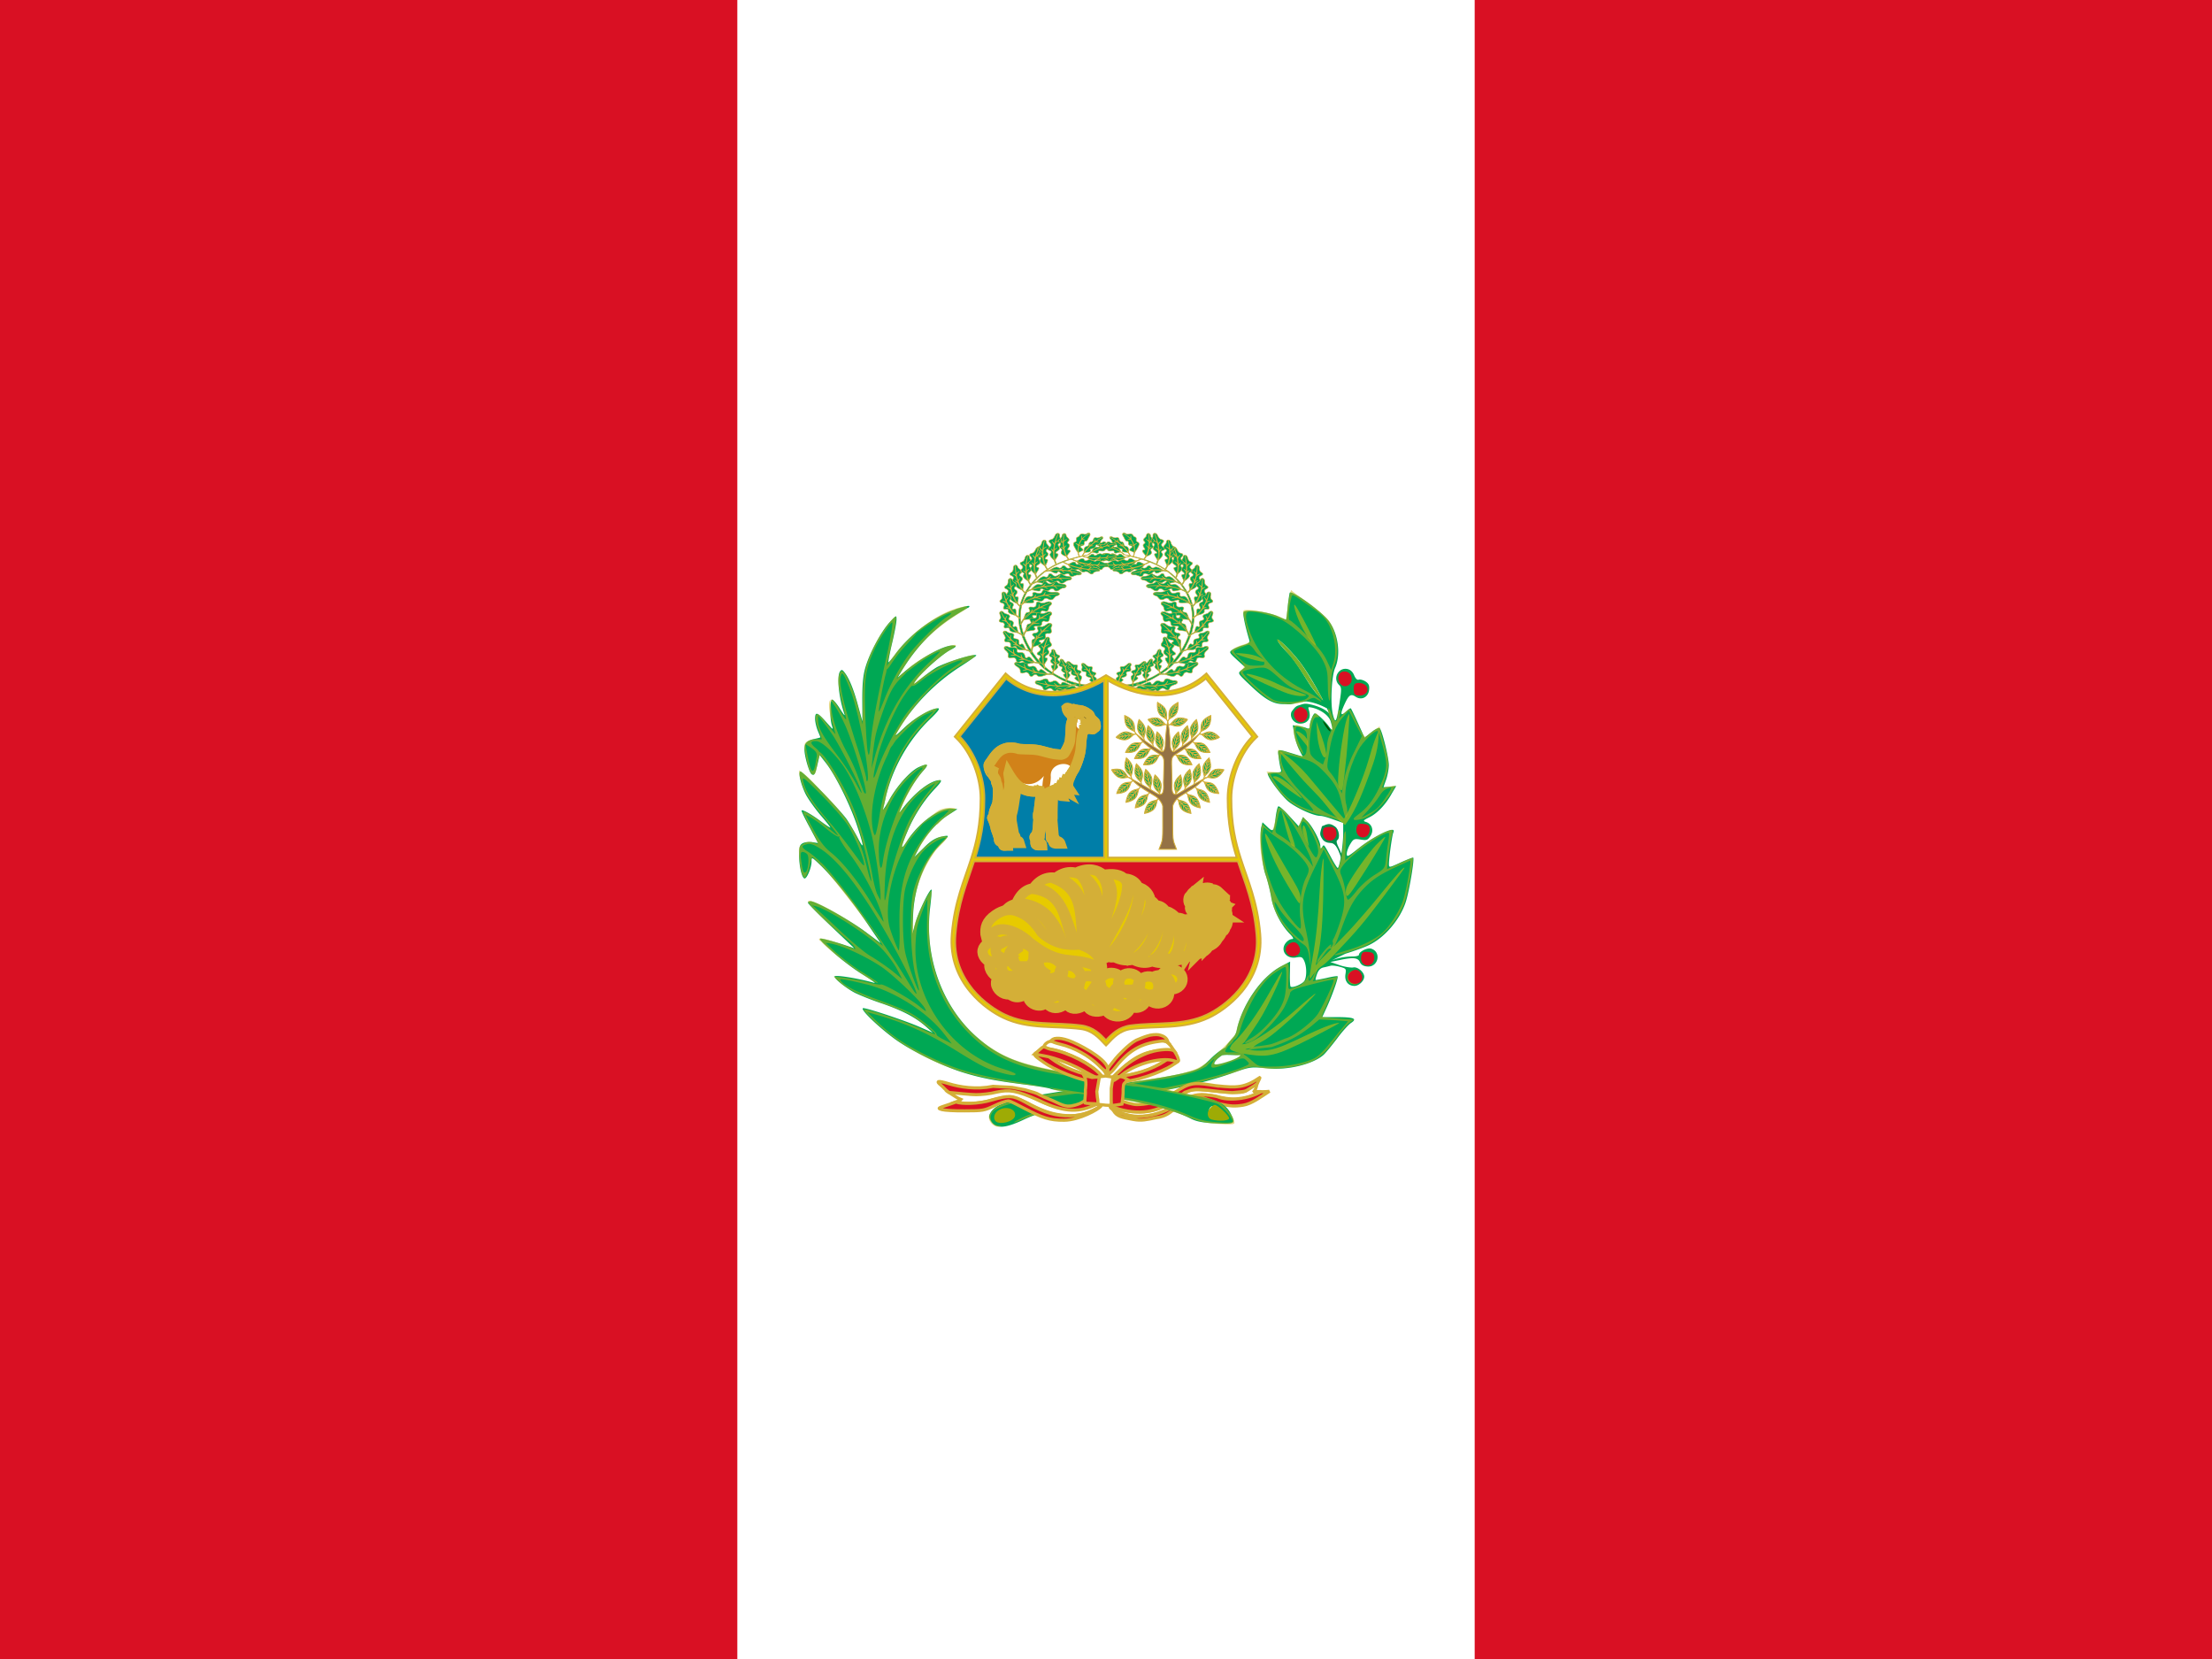 <svg xmlns="http://www.w3.org/2000/svg" width="640" height="480" xmlns:xlink="http://www.w3.org/1999/xlink"><path fill="#d91023" d="M0 0h640v480H0z"/><path fill="#fff" d="M213.33 0h213.34v480H213.33z"/><g fill="#00a854" stroke="#d4af37" stroke-width="2" transform="translate(245.333 154.089) scale(.178)"><g id="g" transform="matrix(.447 -.207 .258 .358 89.404 -67.294)"><path d="M480.2 566.87c31.3 33.04 62.38 68.15 78.94 111.2 25.2 69.72 18.34 151.54-22.52 214-34.4 51.78-85.32 91.5-141.97 116.4-51.95 21.52-112.1 23.77-164.83 3.53-20.1-7.37-38.9-17.9-57.5-28.3-8.45-1.45-13.88 8.64-7 13.28 62.35 40.62 130.86 42.25 202.06 28.2 36.1-9.54 69.76-27.28 99-50.4 44.35-33.23 82.6-77.44 99.75-130.9 26.13-79 9.28-171.35-45.17-234.65-13.72-16.8-28.87-32.36-44.7-47.17l3.95 4.8zM170.57 983.3c-8.08-.85-12.17 11.8-5.08 13.63 4.17-1 10.66-12 5.07-13.64zm304.26-430.9c-4.5-5.6-14.06-2.88-17.75-7.3-3.94-4.7 2.88-6.5-.23-10-3.1-3.47-7.75-1.73-12-6.48s-.42-8.78-4.1-12.1c-3.65-3.33-4.16.88-8.36-3.73-4.2-4.62-1.73-12.72-6.3-18.57-4.5-5.7-3-12.5 2.48-11.25 3.65.82 5.07 4.38 10.47 5.75 5.4 1.38 7.58-2.57 11.12.9 3.54 3.5.3 9.13 4.1 13.98 3.8 4.86 5.83 1.3 8.52 5.63 2.67 4.33.5 6.6 2.22 11.67 1.73 5.06 8.37 3.1 10.87 10.75 2.48 7.64-1.06 20.76-1.06 20.76zM478.15 564.8c-5.56-26.2-26.97-56.92-52.6-79.48 15.22 11.96 44.85 40.53 54.36 79.28l-1.75.2zM460.18 524.43c-4.16-2.9-7.25-2.85-10.5-3.26 2.96-.16 5.87-.47 9.48 1.16l1.02 2.1zM445 505.48c-4.5-1.46-7.44-.4-10.62.3 2.8-1.16 5.5-2.43 9.26-2.03l1.36 1.73zm4.38 3.38c-2.2-5.54-2.2-9.68-2.53-14.03-.1 3.96-.3 7.86.95 12.7l1.58 1.33zm13.52 18.18c-2.2-5.54-2.2-9.68-2.53-14.03-.1 3.98-.3 7.88.95 12.7l1.58 1.34zm92.28 155.02c-8.26-3.18-17.17-.03-23.88-2.45-7.15-2.57 1.14-8.57-4.4-10.36-5.56-1.8-10.22 5.65-17.8 3.2-7.57-2.44-6.32-10.12-12.54-11.4-6.2-1.3-6.37 7.18-13.82 4.85s-7.5-12.34-15.97-15.73c-8.28-3.32-9.1-11.35-1.33-13.33 5.16-1.32 10.3 1.93 18 .13s6.98-8.64 13.1-7.1c6.1 1.53 4.35 10.42 11.37 13.24 7.02 2.83 11.37-4.9 16.7-1.96 5.33 2.93.26 9.42 4.63 13.7 4.37 4.28 7.73-2.34 14.17 4.2 6.44 6.54 11.78 23.02 11.78 23.02zM563.5 691.58c-22.9-25.57-58.65-41.4-101.83-49.72 25.06 3.43 76.7 14.95 105.24 49.97l-3.4-.25zM524.28 661.45c-6.7-.54-10.76 1.35-15.23 2.88 3.85-1.95 7.57-4.02 13.03-4.48l2.2 1.6zm-27.87-10.8c-6.54 1.16-10 4.04-13.92 6.66 3.23-2.87 6.3-5.83 11.42-7.67l2.5 1zm7.2.9c-5.2-4.5-6.9-8.84-9.13-13.2 1.5 4.2 2.84 8.43 6.48 12.75l2.64.46zm25.35 11c-5.18-4.5-6.9-8.84-9.12-13.2 1.5 4.2 2.84 8.43 6.48 12.75l2.65.46zm25.8 223.05c6.9-5.37 9.12-14.93 14.62-19.4 5.85-4.74 6.26 5.9 10.64 2.08 4.4-3.8.9-12.1 6.87-17.3 5.98-5.22 11.47.25 15.8-4.42 4.34-4.68-2.38-9.65 3.43-14.8 5.82-5.17 13.86.5 21.07-4.96 7.05-5.32 13.92-1.45 11.4 6.44-1.68 5.24-7 7.86-9.66 15.6-2.63 7.74 3.24 11-1.23 15.45-4.47 4.44-10.67-2.16-16.65 2.34-5.98 4.5-2.1 12.7-7.27 15.66-5.18 2.97-7.7-5.14-13.43-3.78-5.75 1.37-2.23 8.07-10.9 9.95-8.64 1.9-24.68-2.86-24.68-2.86zM542.7 887.43c32.64-5.37 64.27-27.5 93.84-60.33-16.03 19.86-52.66 58.27-95.85 63.15l2-2.82zM587.64 870.45c3.98-5.52 4.62-10.14 5.77-14.9-.47 4.46-.78 8.88-3.3 13.9l-2.46 1zm23.45-18.1c2.52-6.38 2.04-11.03 2.02-15.93.6 4.44 1.35 8.8.1 14.3l-2.13 1.63zm-4.56 5.72c6.36-1.95 10.75-.96 15.44-.4-4.2-1.1-8.28-2.35-13.67-1.64l-1.76 2.04zm-22.27 15.8c6.36-1.93 10.75-.94 15.44-.4-4.18-1.1-8.27-2.33-13.66-1.62l-1.77 2.03zm2.23-83.93c5.85-6.62 6.32-16.43 10.93-21.87 4.92-5.8 7.2 4.57 10.83-.02 3.63-4.58-1.27-12.06 3.67-18.33 4.95-6.26 11.32-1.94 14.75-7.37 3.42-5.43-4.06-9.02.74-15.2 4.8-6.2 13.7-2.2 19.83-8.93 5.98-6.58 13.42-4.1 12.34 4.14-.73 5.47-5.5 9.06-6.73 17.18-1.23 8.12 5.13 10.2 1.52 15.42-3.6 5.24-10.87-.06-15.95 5.52-5.08 5.58.2 12.88-4.37 16.8-4.56 3.9-8.47-3.6-13.87-1.14-5.4 2.44-.75 8.36-8.92 11.87-8.17 3.52-24.78 1.94-24.78 1.94zM574.98 794.05c31.13-11.55 58.3-39.37 81.53-77.33-12.23 22.6-41.4 67.4-82.98 80.5l1.46-3.17zM616.15 768.72c2.93-6.2 2.74-10.86 3.02-15.76.32 4.48.8 8.88-.8 14.3l-2.22 1.46zm19.82-22.3c1.36-6.75.06-11.23-.83-16.05 1.38 4.26 2.9 8.4 2.64 14.05l-1.8 2zm-3.45 6.5c5.9-3.14 10.4-3 15.1-3.37-4.3-.27-8.55-.7-13.73 1.02l-1.38 2.35zm-19.08 19.82c5.9-3.13 10.4-3 15.1-3.37-4.3-.27-8.54-.7-13.72 1.03l-1.38 2.34zM567.3 741.2c-7.9-5.63-18.28-4.85-24.73-9.25-6.87-4.7 3.66-8.63-1.73-12.05-5.4-3.43-12.48 3.02-19.85-1.65-7.37-4.67-3.85-12.33-10.1-15.42-6.25-3.1-8.83 5.7-16.1 1.2s-4.46-14.97-12.5-20.88c-7.87-5.78-6.45-14.4 2.38-14.28 5.86.07 10.4 4.9 19.12 5.18 8.72.28 5-4.33 11.08-1 6.08 3.3 4.84 12.08 11.5 17 6.67 4.9 15.2-4.67 20.04-.12s-2.4 9.9 1 15.6 8.9-.28 13.9 8.35c5 8.62 5.97 27.32 5.97 27.32zM573.43 753.47c-17.08-33.1-50.62-59.63-94.2-80.42 25.7 10.6 77.4 37.1 97.76 81.63l-3.57-1.2zM540.3 711.03c-6.98-2.43-11.86-1.6-17.05-1.26 4.65-.96 9.2-2.08 15.14-1.03l1.88 2.3zm-26.6-19.1c-7.3-.6-11.8 1.44-16.72 3.07 4.25-2.1 8.36-4.33 14.34-4.8l2.38 1.74zm7.38 3c-4.23-6.17-4.8-11.18-5.94-16.37.4 4.83.62 9.6 3.26 15.14l2.68 1.22zm23.86 18.57c-4.23-6.15-4.8-11.16-5.94-16.35.4 4.83.62 9.6 3.26 15.14l2.68 1.2zm43.08 36.86c4.44-7.7 3-17.42 6.45-23.72 3.7-6.7 7.95 2.96 10.6-2.3 2.66-5.25-3.6-11.54.03-18.72s10.7-4.3 13-10.33c2.3-6.05-5.72-7.98-2.22-15.06 3.5-7.08 13-5.02 17.68-12.9 4.58-7.7 12.35-6.85 12.9 1.44.35 5.52-3.62 10.04-3.25 18.25.4 8.2 7.02 8.9 4.5 14.78-2.5 5.9-10.65 2.24-14.53 8.77-3.9 6.53 2.7 12.57-1 17.36-3.72 4.8-9-1.72-13.82 1.82-4.82 3.53.88 8.34-6.44 13.5-7.3 5.16-23.88 7.1-23.88 7.1zM577.54 756.8c28.24-17.86 49.43-50.82 64.8-92.9-7.6 24.7-27.44 74.72-65.62 96.32l.82-3.4zM612.93 723.34c1.66-6.68.57-11.22-.1-16.07 1.18 4.32 2.5 8.53 2 14.16l-1.9 1.9zM628 697.32c.02-6.9-2.12-11-3.93-15.54 2.18 3.88 4.46 7.62 5.32 13.2l-1.4 2.34zm-2.1 7.1c5.16-4.32 9.58-5.14 14.12-6.5-4.27.65-8.5 1.12-13.24 3.9l-.9 2.6zm-14.84 23.42c5.18-4.3 9.6-5.13 14.13-6.47-4.28.64-8.5 1.1-13.25 3.9l-.9 2.57zM557.4 638.9c3.6-8.64.84-18.53 3.6-25.57 2.97-7.5 8.67 1.96 10.75-3.88 2.08-5.85-5.25-11.5-2.4-19.48S579.9 584 581.5 577.4c1.6-6.62-7-7.5-4.28-15.35 2.7-7.85 12.87-7.06 16.72-15.92 3.76-8.66 11.95-8.85 13.6-.3 1.1 5.68-2.46 10.94-1 19.42 1.47 8.48 8.45 8.27 6.6 14.74-1.85 6.47-10.8 3.82-13.98 11.16-3.2 7.34 4.44 12.7 1.2 18.2-3.22 5.5-9.57-.52-14.12 3.83-4.55 4.35 2 8.54-4.94 14.95-6.94 6.4-23.93 10.76-23.93 10.76zM547.33 647.1c27.05-22.57 44.8-59.85 55.3-105.77-4.66 26.77-18.8 81.58-55.7 109.42l.4-3.65zM579.8 607.3c.85-7.2-.88-11.75-2.22-16.7 1.8 4.32 3.72 8.5 3.93 14.44l-1.72 2.25zm12.28-29.2c-.88-7.17-3.64-11.15-6.12-15.6 2.77 3.72 5.64 7.3 7.26 12.98l-1.14 2.62zm-1.28 7.68c4.82-5.22 9.32-6.7 13.86-8.73-4.36 1.27-8.7 2.35-13.27 5.92l-.6 2.8zm-12.37 26.46c4.82-5.2 9.3-6.7 13.86-8.73-4.37 1.28-8.72 2.36-13.28 5.93l-.6 2.8zM533.38 605.3c4.26-6.57-1.07-18.7 2.26-24.1 3.54-5.73 7.22 2.95 9.78-1.55 2.57-4.5-.43-10.34 3.07-16.5 3.5-6.14 8.52-1.65 10.78-6.85 2.25-5.2-2.04-5.34 1.34-11.4 3.37-6.07 12.05-3.85 16.53-10.58 4.4-6.57 11.5-5.47 11.8 1.84.2 4.86-2.92 7.17-2.76 14.4.14 7.22 4.64 9.56 2.2 14.63-2.46 5.05-8.92 1.54-12.64 7.1-3.72 5.58.34 7.78-3.18 11.84-3.5 4.05-6.37 1.48-10.88 4.38-4.5 2.9-.72 11.33-7.56 15.54s-20.76 1.25-20.76 1.25zM522.1 611.2c24.25-10.57 48.6-42.4 63.7-78.7-7.55 21.38-27.47 63.67-63.02 80.98l-.7-2.28zM556.88 582.65c1.7-5.8.8-9.83.3-14.13.98 3.85 2.1 7.6 1.5 12.54l-1.8 1.6zm14.46-22.2c.18-6.07-1.7-9.78-3.24-13.84 1.9 3.5 3.9 6.9 4.57 11.85l-1.33 2zm-2.1 6.13c4.84-3.57 8.9-4.1 13.1-5.08-3.93.38-7.82.6-12.23 2.85l-.88 2.23zm-14.18 19.95c4.85-3.57 8.93-4.1 13.13-5.08-3.95.38-7.85.6-12.26 2.85l-.88 2.23zM381.8 1012.27c3.56-9.03.92-19.7 3.66-27.08 2.93-7.85 8.4 2.5 10.46-3.6 2.06-6.13-5.03-12.53-2.22-20.9 2.8-8.35 10.32-5.82 11.92-12.78 1.6-6.96-6.76-8.33-4.07-16.56 2.68-8.24 12.56-6.88 16.36-16.13 3.7-9.04 11.68-8.84 13.23.35 1.03 6.1-2.45 11.55-1.08 20.66 1.38 9.1 8.17 9.23 6.33 16.04-1.83 6.8-10.52 3.53-13.67 11.2-3.14 7.66 4.26 13.74 1.1 19.45-3.2 5.7-9.33-1.03-13.78 3.38-4.45 4.42 1.9 9.23-4.9 15.7-6.78 6.48-23.33 10.27-23.33 10.27zM375.22 1016.42c26.44-22.7 40.67-57.46 51.16-105.87-4.7 28.3-15.52 81.92-51.6 109.74l.44-3.88zM403.76 979.7c.88-7.6-.78-12.56-2.05-17.9 1.74 4.7 3.58 9.26 3.75 15.6l-1.7 2.3zm12.13-30.5c-.82-7.68-3.5-12.06-5.87-16.93 2.67 4.1 5.44 8.05 6.98 14.2l-1.1 2.74zm-1.3 8.12c4.72-5.3 9.1-6.66 13.53-8.6-4.25 1.13-8.48 2.07-12.94 5.64l-.6 2.96zm-12.2 27.6c4.73-5.33 9.1-6.68 13.54-8.62-4.25 1.13-8.48 2.07-12.94 5.64l-.6 2.97zM561.1 832.16c-7.13-7.46-19.24-10.08-25.14-16-6.3-6.32 7.03-6.43 2-11.16-5-4.72-15.23-1.3-22.1-7.75-6.86-6.45-.3-12.07-6.4-16.78-6.1-4.7-11.97 2.22-18.77-4.07-6.8-6.28-.14-14.58-7.37-22.35-7.06-7.58-2.58-14.7 7.46-11.8 6.67 1.93 10.24 7.62 20.1 10.65 9.86 3.02 13.63-3.06 19.46 1.78 5.84 4.85-2.1 11.17 3.87 17.6 5.97 6.45 16.04 2.6 20.05 8.15 4 5.55-6.03 7.95-4 14.04 2.02 6.1 10.24 2.6 13.08 11.77 2.84 9.18-2.25 25.93-2.25 25.93zM540.26 797.04c-7.15-4.36-13-5.18-19.03-6.54 5.63.65 11.2 1.1 17.63 3.92l1.4 2.62zm-24-25.25c-8.15-2.88-13.96-2.52-20.12-2.64 5.55-.5 10.98-1.16 17.97.33l2.14 2.3zm7.42 4.95c-2.8-6.76-1.8-11.35-1.36-16.27-1.14 4.37-2.48 8.64-1.3 14.35l2.66 1.92zm21.07 23.95c-2.8-6.76-1.78-11.36-1.35-16.28-1.15 4.38-2.48 8.65-1.3 14.35l2.65 1.93zM561.7 840.05c-8.53-34.55-35.7-63.7-78.54-95.86 25.8 17.5 73.7 52.4 82.2 98.05l-3.66-2.2z"/><g id="d"><path d="M527.3 890.54c-3.36-8.85-19.8-13.1-22.68-20.18-3.06-7.54 9.13-5.23 6.55-10.93-2.6-5.7-13.35-4.1-16.88-11.88-3.54-7.78 4.8-12.27 1.23-18.15-3.58-5.88-11.85.07-15.4-7.53-3.54-7.6 6.03-14.8 2.72-23.97-3.23-8.97 3.86-15.36 11.78-10.6 5.27 3.17 6.13 9.6 13.84 14.44 7.72 4.86 13.72-.62 17 5.35 3.26 5.96-6.65 10.9-3.9 18.52 2.72 7.6 13.52 5.55 14.84 11.9 1.32 6.33-8.85 6.94-9.57 13.47-.73 6.53 8.25 4.48 6.96 14.3-1.3 9.8-6.5 25.24-6.5 25.24zM520 853.1c-4.66-5.7-13.02-8.93-17.95-11.4 4.86 1.68 13.1 4.5 17.8 8.5l.16 2.9zm-9.92-24.88c.3-7.35 3.17-11.82 5.64-16.72-2.9 4.22-5.9 8.3-7.25 14.3l1.6 2.43zm12.42 26.07c.3-7.36-.15-9.82 2.32-14.72-2.9 4.22-2.6 6.3-3.92 12.28l1.6 2.43zM525.2 906.63c6.8-36.53-12.82-78.38-38.3-118.74 16.13 22.4 52.23 73.85 40.7 121.62l-2.4-2.9zM505.4 821.85c-6.2-4.4-11.66-5.08-17.22-6.32 5.27.5 10.5.83 16.24 3.6l.98 2.72z"/></g><path d="M493.56 566.12c-1.93-7-11.72-8.6-13.37-14.18-1.77-5.97 5.17-4.73 3.7-9.23-1.5-4.48-6.4-4.86-8.43-11-2.03-6.14 3.04-8.2 1-12.8-2.06-4.57-4.17-.94-6.2-6.93-2.04-6 3.4-12.34 1.5-19.63-1.87-7.1 2.15-12.68 6.67-9.22 3 2.3 2.92 6.15 7.32 9.7 4.4 3.53 7.93.84 9.8 5.52 1.88 4.68-3.28 8.46-1.7 14.5 1.56 6.04 4.8 3.66 5.57 8.74.76 5.1-2.13 6.25-2.53 11.6-.4 5.36 6.44 6.4 5.73 14.43-.7 8.04-9.07 18.52-9.07 18.52zM491.74 578.84c5.16-26.27-2.4-63.4-16.98-94.87 9.23 17.37 25.13 56 18.67 95.44l-1.7-.56zM491.1 534.36c-2.67-4.4-5.5-5.68-8.32-7.43 2.77 1.1 5.55 2.06 8.22 5.08l.1 2.36zm-6.45-23.74c-3.54-3.24-6.65-3.5-9.8-4.23 2.98.12 5.96.1 9.23 2.06l.57 2.16zm2.68 4.94c.16-6 1.77-9.77 3.17-13.9-1.64 3.6-3.35 7.07-4.1 12l.93 1.9zm5.24 22.34c.16-6 1.77-9.78 3.17-13.9-1.64 3.6-3.35 7.07-4.1 12l.93 1.9zm17.1 37.32c-.2-6.9-6.92-11.4-7.2-16.9-.3-5.85 14.64-4.37 14.25-8.8-.4-4.4-5.46-4.8-6-10.82-.54-6.03 5.33-8.03 4.36-12.53-.97-4.5-4.13-.95-4.7-6.84-.6-5.88 1.95-12.4 1.83-19.54-.1-7 5.58-12.44 9.44-9.04 2.56 2.27 1.46 6.04 5.18 9.53 3.7 3.48 8.35 1 11.3 4.52 2.9 3.5 2.3 6.34 2.38 12.27.1 5.9 4.12 3.6 3.6 8.58-.5 5-3.86 6.12-5.66 11.37-1.8 5.25 5.12 6.28 2.28 14.16-2.83 7.9-31.05 24.02-31.05 24.02zM499.22 585.58c24.42-21.57 36.5-63.2 18.32-94 8.18 15.14 12.47 31.13 8.1 50.28-3.14 13.85-10.8 30.45-24.8 44.3l-1.62-.58zM522.27 550.76c-1.67-4.32-6.17-9.78-8.68-11.5 2.62 1.1 7.14 6.23 9.17 9.2l-.5 2.3zm4.02-26.8c-2.9-3.2-6.1-3.48-9.24-4.2 3.12.15 6.26.14 9.2 2.07l.03 2.12zm1.14.2c1.72-5.9 4.4-9.6 6.94-13.62-2.65 3.5-5.35 6.9-7.42 11.75l.48 1.85zm-4.27 27.5c1.72-5.86 7.86-3.77 12.46-5.2-3.5.04-10.87-1.5-12.94 3.35l.47 1.87zm-44.27 24.2c-6.5-4.6-4.56-15.68-9.7-19.48-5.48-4.06-6.72 3.84-10.8.6-4.06-3.2-2.67-8.62-8.23-13.02-5.56-4.4-9.5.28-13.47-3.58-3.96-3.87.53-4.8-4.88-9.17-5.4-4.35-13.87-.83-20.65-5.52-6.62-4.58-13.78-2.3-11.87 3.8 1.26 4.07 5.25 5.37 7.28 11.38 2.04 6-2 8.8 2.13 12.52 4.13 3.7 9.87-.45 15.5 3.44 5.6 3.88 2 6.5 6.93 9.16 4.94 2.67 7.18 0 12.8 1.5 5.63 1.53 4.22 9.23 12.7 11.4 8.5 2.15 22.27-3 22.27-3zM492.6 578.55c-28.8-4.03-64.13-25.62-91.1-52.7 14.47 16.2 48.32 47.3 91.07 54.72l.03-2.02zM447.24 561.7c-3.54-4.47-3.83-7.98-4.6-11.63.13 3.37.1 6.7 2.23 10.66l2.37.97zm-22-15.56c-2.03-4.98-1.2-8.4-.78-12.06-.95 3.26-2.04 6.45-1.22 10.67l2 1.4zm4.1 4.67c-6.2-2-10.66-1.64-15.38-1.64 4.26-.45 8.44-1.02 13.77-.03l1.6 1.68zm21 13.75c-6.2-2-10.66-1.65-15.4-1.65 4.28-.45 8.46-1.02 13.8-.02l1.6 1.67zm50.18 41.03c-8.06-3.5-6.62-15.42-13-18.35-6.82-3.1-7.7 5.37-12.77 2.84-5.08-2.54-3.85-8.45-10.78-11.9-6.94-3.47-11.26 2.22-16.26-1-4.98-3.24.27-5.12-6.48-8.57s-16.53 1.94-24.94-1.57c-8.2-3.43-16.53.4-13.8 6.4 1.8 3.96 6.64 4.5 9.52 10.35 2.87 5.84-1.7 9.6 3.47 12.62 5.18 3.03 11.68-2.47 18.64.43 6.98 2.9 2.9 6.36 8.96 8.14 6.06 1.78 8.5-1.47 15.3-1.03 6.8.44 5.7 8.76 15.96 9.28 10.25.53 26.2-7.64 26.2-7.64zM516.98 605.58c-34.5 1.66-78.08-13.66-112.15-36.4 18.4 13.95 60.96 39.48 112.27 38.5l-.12-2.1zM461.84 597.24c-4.54-3.94-5.14-7.53-6.34-11.18.4 3.5.63 6.96 3.46 10.65l2.88.54zm-27.3-11.74c-2.78-4.77-2.05-8.52-1.84-12.4-.88 3.58-1.93 7.13-.64 11.36l2.5 1.04zm5.23 4.03c-7.5-.83-12.78.45-18.4 1.4 5.04-1.33 9.96-2.77 16.36-2.82l2.04 1.43zm25.97 10.05c-7.5-.83-12.78.45-18.38 1.4 5.03-1.33 9.94-2.77 16.35-2.8l2.04 1.4zM517.5 629.67c-8.28-2.96-7.62-14.95-14.2-17.45-7-2.67-7.3 5.85-12.55 3.65-5.24-2.2-4.4-8.18-11.55-11.18s-11.1 2.94-16.3.05c-5.2-2.9-.07-5.12-7.04-8.12-6.96-3-16.38 3-25 .05-8.42-2.9-16.48 1.47-13.37 7.25 2.06 3.85 6.92 4.08 10.18 9.72 3.25 5.65-1.07 9.67 4.3 12.36 5.36 2.7 11.5-3.2 18.64-.76 7.14 2.45 3.3 6.16 9.46 7.54 6.17 1.38 8.4-2 15.23-2 6.82-.02 6.27 8.35 16.54 8.2 10.27-.13 25.66-9.3 25.66-9.3zM533.94 628.6c-34.33 3.9-78.87-8.57-114.38-29.05 19.3 12.73 63.47 35.44 114.64 31.16l-.26-2.1zM478.33 623.86c-4.8-3.63-5.63-7.18-7.07-10.74.65 3.45 1.1 6.9 4.16 10.4l2.9.34zm-28.02-9.95c-3.1-4.57-2.6-8.35-2.66-12.25-.63 3.64-1.45 7.25.12 11.38l2.55.88zm5.48 3.7c-7.55-.35-12.73 1.26-18.26 2.58 4.93-1.66 9.75-3.4 16.14-3.87l2.12 1.3zm26.6 8.34c-7.55-.34-12.73 1.27-18.27 2.6 4.95-1.67 9.76-3.42 16.15-3.88l2.13 1.28z"/><g id="a"><path d="M207.2 997.38c6.6-4.26 15.18-3.23 20.57-6.55 5.75-3.54-2.93-7.12 1.58-9.7 4.5-2.56 10.3 2.93 16.46-.57s3.33-9.84 8.54-12.1c5.2-2.27 7.25 4.96 13.32 1.58 6.08-3.38 3.87-11.95 10.6-16.44 6.6-4.38 5.5-11.4-1.8-11.65-4.86-.17-8.67 3.58-15.9 3.47-7.23-.1-8.1-6.1-13.18-3.64-5.07 2.46-1.52 9.74-7.1 13.46-5.57 3.72-11.15-2.08-15.2 1.42-4.07 3.5 1.87 8.12-1.03 12.6s-7.37-.57-11.6 6.23c-4.23 6.78-5.25 21.88-5.25 21.88zM201.96 1007.08c14.53-26.15 42.62-46.35 78.95-61.54-21.38 7.6-64.5 27.1-81.9 62.4l2.96-.86zM229.9 973.98c5.8-1.7 9.84-.85 14.14-.38-3.85-.95-7.6-2.02-12.54-1.4l-1.6 1.78zm22.25-14.45c6.06-.22 9.76 1.6 13.82 3.12-3.5-1.87-6.88-3.83-11.83-4.44l-2 1.33zm-6.15 2.13c3.58-4.82 4.1-8.86 5.1-13-.38 3.88-.6 7.74-2.86 12.12l-2.24.88zm-19.97 14.15c3.57-4.8 4.1-8.85 5.1-13-.4 3.9-.62 7.74-2.87 12.12l-2.23.9z"/></g><g id="b"><path d="M210.3 1024.48c9.08 3.6 19.3 0 26.67 2.74 7.86 2.92-1.83 9.73 4.28 11.75 6.12 2.03 11.83-6.42 20.18-3.66 8.36 2.77 6.45 11.5 13.35 12.94 6.9 1.46 7.62-8.17 15.84-5.54 8.22 2.62 7.63 13.97 16.92 17.8 9.08 3.75 9.48 12.87.64 15.13-5.88 1.5-11.44-2.18-20.2-.12-8.8 2.07-8.4 9.83-15.18 8.1-6.77-1.73-4.22-11.82-11.92-15-7.7-3.2-13.08 5.58-18.88 2.26-5.8-3.32.32-10.7-4.3-15.54-4.63-4.84-8.84 2.67-15.66-4.74-6.8-7.4-11.73-26.1-11.73-26.1zM201.57 1013.7c24.08 28.97 63.2 46.85 111.16 56.23-27.92-3.85-85.2-16.83-114.97-56.5l3.8.26zM243.68 1047.82c7.48.6 12.18-1.56 17.3-3.3-4.46 2.22-8.77 4.58-14.93 5.1l-2.37-1.8zm30.6 12.2c7.44-1.33 11.5-4.6 16.07-7.6-3.8 3.3-7.44 6.66-13.32 8.75l-2.75-1.14zm-8-1.02c5.53 5.1 7.17 10.03 9.4 15-1.43-4.8-2.66-9.6-6.46-14.5l-2.94-.5zm-27.78-12.44c5.53 5.1 7.17 10.03 9.4 15-1.43-4.8-2.65-9.6-6.46-14.5l-2.94-.5z"/></g><use width="744.094" height="1052.362" transform="translate(43.941 17.372)" xlink:href="#a"/><use width="744.094" height="1052.362" transform="translate(59.27 11.24)" xlink:href="#b"/><g id="e"><path d="M353.52 1034.12c9.75.94 18.8-5.3 26.67-4.7 8.4.63.7 9.8 7.17 10.04 6.47.26 9.88-9.37 18.72-9.03 8.83.34 9.2 9.18 16.3 8.68 7.1-.5 5.33-9.88 14-9.63 8.7.25 11 11.25 21.04 12.36 9.8 1.1 12.5 9.68 4.47 14.26-5.34 3.04-11.68 1.05-19.7 5.42-8.04 4.37-5.7 11.68-12.72 11.9-7.04.2-7.13-10.14-15.44-11.07-8.3-.93-11.32 8.92-17.82 7.34s-2.4-10.3-8.16-13.66c-5.74-3.35-7.93 4.98-16.45-.23-8.5-5.2-18.08-21.68-18.08-21.68zM342.26 1026.22c30.84 21.06 73.52 27.4 122.63 23.18-28.2 4-87.3 7.3-126.42-22.4l3.78-.78zM391.98 1047.24c7.44-1.48 11.47-4.83 16-7.9-3.76 3.35-7.36 6.78-13.22 8.98l-2.78-1.08zm32.93 3.26c6.9-3.32 10.04-7.56 13.73-11.66-2.87 4.17-5.56 8.4-10.75 12l-2.97-.34zm-8.05 1.2c6.7 3.36 9.54 7.62 12.97 11.74-2.6-4.18-5.02-8.4-9.98-12.05l-3 .3zm-30.23-4.24c6.7 3.35 9.54 7.6 12.97 11.73-2.62-4.2-5.03-8.42-10-12.06l-2.98.32z"/></g><path d="M292.72 1024.55c4.98-5.07 13.17-6.26 17.3-10.28 4.37-4.27-4.55-5.16-1.06-8.34 3.5-3.18 10.25-.04 15.03-4.38 4.76-4.35.52-8.9 4.74-12 4.22-3.1 7.96 2.37 12.7-1.85 4.72-4.22.48-10.74 5.54-16.03 4.93-5.16 2.13-10.68-4.68-9.15-4.52 1.02-7.07 5-13.76 6.63-6.7 1.63-9.05-3.08-13.1.14-4.04 3.2 1.12 8.35-3.07 12.73-4.18 4.4-10.82.95-13.66 4.8-2.83 3.83 3.84 6.2 2.3 10.58-1.5 4.38-6.93 1.3-9.08 7.9-2.15 6.6.8 19.25.8 19.25zM292.1 1030.32c6.65-24.95 25.65-44.8 55.23-65.9-17.76 11.33-50.8 34.16-57.75 67.3l2.5-1.4zM307.63 999.9c4.9-2.77 8.85-3.02 12.93-3.65-3.8.13-7.53.13-11.92 1.82l-1 1.84zm16.78-17.15c5.55-1.62 9.43-1 13.56-.72-3.7-.7-7.33-1.52-12.05-.84l-1.5 1.55zm-5.1 3.2c2.05-4.8 1.5-8.25 1.35-11.9.65 3.3 1.43 6.52.48 10.65l-1.83 1.26zm-14.78 16.38c2.06-4.8 1.5-8.26 1.36-11.9.64 3.3 1.42 6.5.48 10.65l-1.84 1.26zM345.42 1017.3c4.02-6.24 12.08-9.13 15.44-14.1 3.58-5.32-5.64-4.43-2.75-8.42 2.9-4 10.4-2.13 14.35-7.58 3.96-5.46-1.26-9.3 2.4-13.35 3.64-4.06 8.54.82 12.48-4.5 3.94-5.32-1.68-11.2 2.38-17.7 3.97-6.33 0-11.46-6.58-8.5-4.38 1.97-6.16 6.6-12.6 9.65-6.46 3.04-9.8-1.35-13.25 2.8-3.44 4.14 2.82 8.4-.53 13.8-3.36 5.37-10.78 3.16-12.88 7.7-2.1 4.56 5.13 5.67 4.47 10.5-.66 4.8-6.77 2.73-7.62 9.98-.83 7.25 4.72 19.73 4.72 19.73zM345.95 1023.4c1.7-27.13 16.94-51.5 42.65-79.32-15.7 15.33-44.6 45.63-44.9 81.28l2.25-1.95zM355.55 988.83c4.4-3.87 8.35-4.93 12.36-6.42-3.8.92-7.6 1.7-11.7 4.32l-.65 2.1zm13.53-21.14c5.28-2.8 9.34-2.96 13.6-3.5-3.9.02-7.75-.1-12.4 1.56l-1.2 1.93zm-4.53 4.34c1.1-5.4-.15-8.84-1.04-12.58 1.33 3.27 2.77 6.45 2.65 10.9l-1.6 1.68zm-11.66 19.92c1.1-5.4-.16-8.84-1.05-12.58 1.32 3.27 2.76 6.45 2.64 10.9l-1.6 1.68z"/><g id="f"><path d="M515.27 940.88c7.67-4.14 11.34-13.2 17.45-16.67 6.53-3.7 5.27 6.87 10.2 3.84 4.9-3.02 2.75-11.8 9.46-15.92 6.7-4.13 11.27 2.2 16.27-1.7 5-3.87-.85-9.9 5.7-14.02 6.54-4.1 13.6 2.83 21.56-1.33 7.8-4.06 13.97.92 10.25 8.28-2.48 4.9-8.14 6.57-11.96 13.76-3.83 7.2 1.46 11.4-3.64 15.05-5.1 3.63-10.2-3.92-16.8-.5-6.6 3.45-4.04 12.18-9.6 14.24-5.58 2.05-6.8-6.4-12.68-6-5.88.37-3.45 7.58-12.3 7.97-8.82.4-23.9-7-23.9-7zM503.1 940.64c33.05.2 67.7-16.27 102-43.7-18.9 16.9-61.04 48.62-104.42 46.15l2.42-2.46zM550.1 931.48c4.78-4.78 6.14-9.24 8.02-13.74-1.17 4.32-2.17 8.63-5.44 13.15l-2.58.58zm25.95-13.92c3.5-5.86 3.75-10.53 4.5-15.37-.1 4.48-.05 8.9-2.14 14.13l-2.35 1.23zm-5.38 4.88c6.58-.84 10.76.88 15.3 2.2-3.96-1.78-7.8-3.7-13.23-3.9l-2.07 1.7zm-24.43 11.85c6.58-.85 10.75.87 15.3 2.2-3.97-1.8-7.8-3.7-13.24-3.92l-2.06 1.7z"/></g><path d="M583 716.2c3.6-8.64.84-18.53 3.62-25.57 2.96-7.5 8.65 1.96 10.73-3.88s-5.25-11.5-2.4-19.48 10.57-5.97 12.17-12.58c1.6-6.62-7-7.5-4.28-15.35 2.72-7.85 12.87-7.06 16.72-15.92 3.76-8.66 11.95-8.85 13.6-.3 1.1 5.68-2.46 10.94-1 19.42 1.47 8.48 8.45 8.27 6.6 14.75-1.84 6.47-10.8 3.82-13.98 11.16-3.2 7.34 4.44 12.7 1.2 18.2-3.22 5.5-9.57-.52-14.12 3.83-4.55 4.35 2 8.54-4.93 14.95-6.95 6.4-23.94 10.76-23.94 10.76zM572.93 724.4c27.05-22.57 44.8-59.85 55.3-105.77-4.66 26.77-18.8 81.58-55.7 109.42l.4-3.65zM605.4 684.6c.85-7.2-.88-11.75-2.22-16.7 1.8 4.32 3.73 8.5 3.94 14.44l-1.73 2.25zm12.28-29.2c-.88-7.17-3.64-11.15-6.12-15.6 2.78 3.72 5.64 7.3 7.26 12.98l-1.14 2.62zm-1.28 7.68c4.82-5.22 9.32-6.7 13.86-8.73-4.36 1.27-8.7 2.35-13.27 5.9l-.6 2.83zm-12.37 26.46c4.82-5.2 9.32-6.7 13.86-8.73-4.37 1.28-8.72 2.36-13.28 5.93l-.6 2.8zM572.26 672.08c4.45-7.72 3-17.42 6.45-23.72 3.7-6.7 7.96 2.96 10.62-2.3 2.66-5.25-3.6-11.55.03-18.72 3.63-7.18 10.7-4.3 13-10.33 2.3-6.03-5.72-7.97-2.23-15.04 3.5-7.08 13-5.03 17.7-12.9 4.56-7.72 12.33-6.85 12.88 1.44.36 5.5-3.62 10.04-3.24 18.24.38 8.2 7 8.9 4.5 14.78-2.52 5.9-10.66 2.23-14.55 8.76-3.88 6.53 2.7 12.57-1 17.37-3.7 4.8-9-1.72-13.8 1.8-4.82 3.54.88 8.35-6.44 13.52s-23.9 7.1-23.9 7.1zM561.8 678.53c28.22-17.87 49.4-50.84 64.78-92.9-7.58 24.7-27.44 74.7-65.62 96.3l.83-3.4zM597.17 645.05c1.67-6.67.57-11.2-.1-16.07 1.18 4.32 2.5 8.53 2 14.17l-1.9 1.9zm15.08-26c.02-6.9-2.12-11.02-3.94-15.55 2.2 3.87 4.48 7.6 5.34 13.2l-1.4 2.34zm-2.12 7.08c5.17-4.32 9.6-5.14 14.13-6.48-4.27.64-8.5 1.1-13.24 3.9l-.9 2.58zm-14.82 23.43c5.18-4.3 9.6-5.13 14.14-6.48-4.28.64-8.5 1.1-13.24 3.9l-.9 2.58zM566.74 775.93c-7.88-5.63-18.26-4.84-24.7-9.25-6.88-4.7 3.65-8.62-1.75-12.05-5.4-3.42-12.48 3.03-19.85-1.64-7.37-4.68-3.84-12.35-10.1-15.44-6.24-3.1-8.82 5.72-16.1 1.2-7.26-4.5-4.46-14.96-12.5-20.88-7.87-5.77-6.44-14.38 2.38-14.28 5.87.07 10.4 4.9 19.12 5.2 8.72.27 5.02-4.34 11.1-1.03 6.06 3.32 4.83 12.1 11.5 17 6.66 4.9 15.2-4.66 20.02-.1 4.84 4.55-2.4 9.9 1.02 15.6 3.42 5.68 8.9-.28 13.88 8.34 5 8.64 5.96 27.33 5.96 27.33zM572.9 788.2c-17.1-33.1-50.63-59.62-94.2-80.42 25.68 10.6 77.37 37.1 97.74 81.64l-3.55-1.22zM539.74 745.77c-6.97-2.44-11.85-1.6-17.04-1.27 4.66-.95 9.2-2.07 15.15-1.02l1.9 2.3zm-26.58-19.1c-7.3-.6-11.8 1.43-16.73 3.07 4.26-2.1 8.37-4.34 14.35-4.8l2.38 1.74zm7.38 3c-4.24-6.17-4.8-11.18-5.94-16.37.4 4.83.62 9.6 3.26 15.14l2.68 1.2zm23.85 18.57c-4.24-6.15-4.8-11.17-5.94-16.35.4 4.82.6 9.6 3.25 15.12l2.7 1.22zM574.7 843.4c5.84-6.63 6.3-16.44 10.92-21.88 4.92-5.8 7.2 4.57 10.83-.02 3.63-4.58-1.27-12.06 3.68-18.33 4.94-6.26 11.3-1.94 14.74-7.37 3.43-5.43-4.06-9.02.74-15.2 4.8-6.2 13.72-2.2 19.84-8.93 5.98-6.58 13.42-4.1 12.34 4.14-.72 5.48-5.5 9.07-6.72 17.2-1.22 8.1 5.13 10.18 1.52 15.4-3.6 5.25-10.86-.05-15.94 5.53s.2 12.87-4.36 16.8c-4.56 3.9-8.48-3.6-13.88-1.14-5.4 2.43-.75 8.35-8.93 11.86-8.17 3.5-24.78 1.93-24.78 1.93zM563.18 847.5c31.13-11.55 58.3-39.37 81.52-77.34-12.23 22.6-41.4 67.4-83 80.5l1.48-3.16zM604.34 822.17c2.93-6.2 2.74-10.86 3.02-15.76.33 4.5.8 8.9-.8 14.3l-2.22 1.47zm19.82-22.3c1.36-6.75.07-11.23-.83-16.05 1.38 4.26 2.9 8.4 2.65 14.05l-1.82 2zm-3.45 6.5c5.92-3.14 10.4-3 15.1-3.37-4.3-.27-8.54-.7-13.7 1.02l-1.4 2.35zm-19.07 19.82c5.9-3.14 10.4-3 15.1-3.38-4.3-.27-8.54-.7-13.72 1.03l-1.37 2.34z"/><use width="744.094" height="1052.362" transform="rotate(15 310.012 758.36)" xlink:href="#c"/><use id="c" width="744.094" height="1052.362" transform="rotate(5 93.23 577.125)" xlink:href="#d"/><use width="744.094" height="1052.362" transform="rotate(-10 274.952 690.264)" xlink:href="#e"/><use width="744.094" height="1052.362" transform="rotate(10 225.439 653.89)" xlink:href="#f"/></g><use width="1" height="1" transform="matrix(-1 0 0 1 840 .113)" xlink:href="#g"/></g><g stroke="#d4af37" stroke-width=".533"><path fill="#007ea8" d="M291.02 195.6l-14.06 17.5c4.66 4.43 7.3 11.85 7.3 17.88.02 7.55-1.22 12.77-2.74 17.54l-.05.15H320v-52.7c-8.5 5.25-20.15 7.35-28.98-.37z"/><path fill="#fff" d="M348.98 195.6c-8.83 7.72-20.5 5.62-28.98.36v52.7h38.53l-.05-.14c-1.52-4.77-2.76-10-2.75-17.54 0-6.03 2.65-13.44 7.3-17.88L349 195.6z"/><path fill="#d91023" d="M281.47 248.67c-2.1 6.52-4.74 12.2-5.56 21.62-1.2 13.92 10 21.54 14.63 23.73 7.13 3.36 14.6 2.2 22.22 3.18 3.54.46 5.52 2.7 7.25 4.53 1.73-1.83 3.7-4.07 7.25-4.52 7.63-.97 15.1.2 22.22-3.17 4.63-2.2 15.83-9.8 14.62-23.74-.83-9.44-3.47-15.1-5.57-21.63h-77.06z"/></g><g stroke="#d4af37" stroke-width="3"><g fill="#00a854" transform="matrix(.084 0 0 .089 232.827 247.511)"><g id="j"><path d="M1074.73-201.4s5.85-20.37 17.93-29.3c12.1-8.95 25.22-5.68 33.2-8.86-5.32 6.75-5.92 20.26-17.93 29.3-12 9.04-33.2 8.86-33.2 8.86zm48.7-36.35c-8.33 2.22-13.52-.3-24.95 3.9m17.28 1.82c-8.33 2.22-14.1-1.33-25.33 3.4m16.13 3.47c-7.9 2.78-11.63-1.2-22.47 4.03m13.26 2.84c-7.9 2.8-9.57-1.7-17.5 4.3m9.32 1.82c-5.17 1.66-7.53-.17-12.14 5.07m46.4-30.65c-4.5 7.36-3.56 13.05-10.84 22.8m3.16-17.08c-4.5 7.36-2.74 13.92-10.45 23.33m1.26-16.46c-4.92 6.8-2.16 11.5-10.26 20.4m1.06-13.53c-4.92 6.8-1.08 9.67-9.1 15.56m.92-9.44c-3.07 4.48-1.98 7.26-8.32 10.18M1130.78-243.63s-13.54 10.03-24.16 18.03c-10.6 8-31.63 24-31.63 24s21.32-15.6 32-23.5c10.7-7.9 24.16-18.02 24.16-18.02M1108.12-317s16.75 12.98 20.58 27.52c3.82 14.53-4.07 25.52-4.07 34.1-4.3-7.43-16.63-13-20.58-27.5-3.96-14.5 4.07-34.1 4.07-34.1zm15.72 58.7c1.03-8.56 5.3-12.44 5.62-24.62m-8.1 15.38c1.03-8.56 6.47-12.62 6.24-24.8m-9.2 13.7c.34-8.37 5.42-10.35 4.57-22.35m-7.55 11.27c.35-8.38 5.14-8.25 2.5-17.83m-5.14 7.97c.37-5.4 2.95-6.92-.22-13.14m11.28 54.44c-5.17-6.9-10.8-8.13-17.18-18.5m14.7 9.26c-5.16-6.9-11.9-7.7-17.8-18.35m14.83 7.27c-4.5-7.1-9.88-6.27-15.15-17.08m12.17 5.97c-4.5-7.08-8.57-4.58-11.07-14.2m8.43 4.34c-3.03-4.5-6.02-4.52-6.38-11.48M1126.6-249.3s-4.32-16.28-7.82-29.1c-3.5-12.83-10.58-38.3-10.58-38.3s6.58 25.6 9.97 38.46a5074.4 5074.4 0 0 0 7.8 29.1"/><g id="h"><path d="M1206.42-261.85s16.75 12.98 20.58 27.5c3.83 14.55-4.07 25.53-4.07 34.13-4.3-7.45-16.62-13-20.58-27.5-3.95-14.5 4.07-34.13 4.07-34.13zm15.73 58.7c1.02-8.56 5.3-12.45 5.62-24.62m-8.1 15.38c1.03-8.55 6.47-12.6 6.24-24.78m-9.2 13.7c.35-8.4 5.42-10.37 4.58-22.37m-7.55 11.27c.35-8.38 5.14-8.25 2.5-17.84m-5.14 7.98c.35-5.4 2.93-6.93-.23-13.15m11.28 54.45c-5.17-6.9-10.8-8.13-17.18-18.5m14.7 9.26c-5.16-6.9-11.9-7.7-17.8-18.34m14.83 7.25c-4.5-7.07-9.87-6.25-15.14-17.06m12.17 5.98c-4.5-7.08-8.58-4.58-11.07-14.2m8.43 4.34c-3.04-4.5-6.03-4.53-6.4-11.5M1224.9-194.14s-4.32-16.3-7.8-29.12c-3.5-12.82-10.6-38.28-10.6-38.28s6.6 25.6 9.98 38.45a5154.98 5154.98 0 0 0 7.8 29.12m-53.78 57.26s2.86-21 13.54-31.58c10.67-10.58 24.13-9.23 31.57-13.53-4.28 7.44-2.94 20.9-13.52 31.58-10.58 10.67-31.58 13.53-31.58 13.53zm42.97-42.97c-7.93 3.4-13.43 1.65-24.13 7.45m17.37-.67c-7.92 3.4-14.16.7-24.58 7m16.46 1.12c-7.43 3.9-11.68.48-21.65 7.22m13.53.9c-7.43 3.9-9.7-.32-16.7 6.76m9.5.45c-4.9 2.4-7.5.92-11.3 6.77m41.5-37c-3.38 7.94-1.63 13.44-7.43 24.14m.67-17.36c-3.4 7.92-.7 14.16-7 24.58m-1.12-16.46c-3.9 7.43-.48 11.68-7.2 21.65m-.92-13.53c-3.9 7.43.32 9.7-6.76 16.7m-.45-9.5c-2.4 4.9-.92 7.5-6.77 11.3M1219.9-186.57s-11.95 11.88-21.32 21.32c-9.35 9.43-27.85 28.3-27.85 28.3s18.87-18.5 28.3-27.85a5074.4 5074.4 0 0 0 21.32-21.32"/></g><path d="M1057.07-278.6s20.57-5.1 34.35.9c13.78 5.98 17.5 19 24.26 24.3-8.5-1.23-20.5 5-34.34-.87-13.84-5.88-24.27-24.32-24.27-24.32zm55.83 24c-6.1-6.1-6.5-11.85-15.85-19.65m7.06 15.88c-6.08-6.1-5.9-12.9-15.6-20.25m5.06 15.72c-6.37-5.46-4.78-10.68-14.73-17.44m4.18 12.9c-6.36-5.46-3.3-9.14-12.46-13m3.1 8.97c-4.04-3.64-3.63-6.6-10.47-7.97m49.73 24.85c-8.62-.2-13.08 3.46-25.18 2.04m16.4-5.8c-8.63-.22-13.43 4.57-25.44 2.6m14.88-7.14c-8.35-.86-11.03 3.87-22.8 1.3m12.25-5.84c-8.33-.86-8.9 3.9-18-.1m8.63-3.93c-5.4-.42-7.28 1.92-12.98-2.1M1121.67-251.16s-15.46-6.7-27.7-11.9c-12.23-5.2-36.6-15.4-36.6-15.4s24.16 10.68 36.35 15.98a5135.66 5135.66 0 0 0 27.7 11.9M1072.28-383.9s14.7-15.28 29.55-17.54c14.86-2.26 24.94 6.76 33.5 7.68-7.87 3.48-14.72 15.15-29.56 17.53-14.84 2.4-33.5-7.68-33.5-7.68zm60.04-9.4c-8.4-1.92-11.8-6.58-23.88-8.2m14.43 9.7c-8.4-1.95-11.86-7.8-23.98-8.86m12.62 10.62c-8.3-1.24-9.72-6.5-21.75-6.94m10.4 8.7c-8.3-1.23-7.66-5.98-17.47-4.36m7.4 5.95c-5.36-.93-6.6-3.66-13.1-1.17m55.32-5.42c-7.4 4.4-9.24 9.9-20.24 15.12m10.8-13.63c-7.43 4.4-8.94 11-20.15 15.72m8.8-13.96c-7.53 3.7-7.3 9.15-18.6 13.24m7.25-11.47c-7.53 3.7-5.47 8.04-15.3 9.5m5.2-7.92c-4.8 2.53-5.14 5.5-12.1 5.13M1141.57-395.06s-16.66 2.55-29.78 4.65c-13.14 2.1-39.2 6.44-39.2 6.44s26.15-3.82 39.3-5.82c13.12-2 29.77-4.65 29.77-4.65M1102.13-454.9s20 7.04 28.2 19.64c8.2 12.6 4.16 25.5 6.87 33.66-6.42-5.72-19.88-7.12-28.2-19.64-8.3-12.52-6.87-33.66-6.87-33.66zm33.4 50.76c-1.72-8.45 1.1-13.48-2.4-25.14m-2.86 17.15c-1.72-8.45 2.16-14-1.88-25.5m-4.44 15.9c-2.3-8.06 1.9-11.53-2.7-22.66m-3.6 13.08c-2.32-8.06 2.27-9.45-3.26-17.7m-2.36 9.18c-1.36-5.26.6-7.5-4.35-12.42m27.83 48.12c-7.08-4.92-12.82-4.3-22.13-12.16m16.87 4.17c-7.08-4.92-13.72-3.56-22.66-11.82m16.36 2.23c-6.5-5.3-11.34-2.84-19.75-11.45m13.45 1.85c-6.5-5.3-9.58-1.65-14.98-10m9.37 1.48c-4.3-3.33-7.14-2.4-9.68-8.9M1140.97-396.45s-9.22-14.1-16.57-25.18-22.1-33-22.1-33 14.3 22.22 21.57 33.35a5079.77 5079.77 0 0 0 16.57 25.18"/><g id="i"><path d="M1213.67-401.8s16.75 12.98 20.58 27.5c3.83 14.55-4.07 25.53-4.07 34.13-4.3-7.45-16.63-13-20.58-27.5-3.95-14.5 4.07-34.13 4.07-34.13zm15.72 58.7c1.02-8.56 5.3-12.45 5.62-24.62m-8.1 15.38c1.02-8.56 6.46-12.62 6.24-24.8m-9.2 13.7c.33-8.38 5.4-10.36 4.56-22.36m-7.55 11.27c.35-8.38 5.14-8.25 2.5-17.84m-5.14 7.98c.37-5.4 2.95-6.92-.22-13.14m11.3 54.44c-5.17-6.9-10.8-8.13-17.18-18.5m14.7 9.26c-5.17-6.9-11.9-7.7-17.8-18.35m14.83 7.26c-4.5-7.08-9.88-6.26-15.15-17.07m12.17 5.97c-4.5-7.08-8.57-4.58-11.07-14.2m8.43 4.34c-3.02-4.5-6.02-4.52-6.38-11.5M1232.14-334.1s-4.3-16.28-7.8-29.1c-3.5-12.83-10.6-38.3-10.6-38.3s6.6 25.6 9.98 38.46a5074.4 5074.4 0 0 0 7.8 29.1m-64.4 39.03s8.2-19.55 21.24-27c13.05-7.47 25.7-2.68 34-4.9-6.07 6.07-8.26 19.42-21.24 27-12.98 7.56-34 4.9-34 4.9zm52.62-30.4c-8.54 1.24-13.4-1.88-25.24.95m16.95 3.84c-8.53 1.22-13.86-2.98-25.56.4m15.6 5.34c-8.18 1.83-11.4-2.56-22.78 1.36m12.84 4.38c-8.18 1.83-9.3-2.83-17.87 2.2m9.02 2.9c-5.33 1.05-7.46-1.05-12.64 3.62m49.66-25c-5.33 6.8-5.06 12.56-13.44 21.4m5.15-16.6c-5.33 6.77-4.35 13.5-13.12 21.93m3.18-16.2c-5.67 6.18-3.48 11.17-12.57 19.05m2.63-13.3c-5.68 6.17-2.2 9.47-10.85 14.37m2.02-9.27c-3.57 4.1-2.82 7-9.45 9.14M1227.73-330.27s-14.62 8.38-26.1 15.07c-11.5 6.7-34.24 20.13-34.24 20.13s23-12.98 34.54-19.58a5074.4 5074.4 0 0 0 26.1-15.07"/></g><path d="M1182.24-442s19.63-7.98 34.12-4c14.5 4 20.03 16.35 27.46 20.66-8.6-.02-19.6 7.85-34.13 3.98-14.53-3.86-27.46-20.65-27.46-20.65zm58.65 15.87c-6.9-5.18-8.1-10.83-18.48-17.22m9.23 14.72c-6.88-5.18-7.66-11.93-18.3-17.84m7.22 14.84c-7.07-4.5-6.24-9.9-17.04-15.2m5.96 12.2c-7.1-4.5-4.57-8.6-14.2-11.1m4.33 8.43c-4.5-3.03-4.5-6.03-11.48-6.4m52.74 17.57c-8.57 1-12.47 5.27-24.65 5.56m15.4-8.06c-8.56 1-12.63 6.43-24.8 6.17m13.72-9.17c-8.38.33-10.37 5.4-22.37 4.52m11.3-7.53c-8.4.32-8.28 5.1-17.86 2.44m8-5.1c-5.43.35-6.95 2.93-13.16-.25M1250.06-423.98s-16.26-4.45-29.1-7.87c-12.84-3.43-38.42-10.07-38.42-10.07s25.44 7.16 38.26 10.68a5074.4 5074.4 0 0 0 29.1 7.88M1215.13-497.14s19.52 8.25 26.95 21.32c7.42 13.07 2.6 25.7 4.8 34-6.05-6.08-19.4-8.3-26.94-21.3-7.53-13-4.8-34.02-4.8-34.02zm30.25 52.7c-1.2-8.53 1.93-13.38-.88-25.23m-3.88 16.94c-1.2-8.54 3-13.86-.33-25.56m-5.4 15.6c-1.8-8.18 2.6-11.4-1.3-22.78m-4.4 12.83c-1.83-8.2 2.83-9.3-2.18-17.88m-2.92 9.02c-1.03-5.34 1.08-7.46-3.58-12.66m24.86 49.73c-6.77-5.35-12.53-5.1-21.35-13.5m16.6 5.2c-6.78-5.35-13.5-4.4-21.92-13.18m16.2 3.2c-6.15-5.7-11.15-3.5-19-12.62m13.3 2.67c-6.17-5.7-9.48-2.24-14.36-10.9m9.26 2.04c-4.08-3.6-6.97-2.84-9.1-9.5M1250.34-436.43s-8.34-14.64-15-26.14-20.05-34.3-20.05-34.3 12.9 23.06 19.48 34.6a5040.78 5040.78 0 0 0 15 26.16"/><use width="744.094" height="1052.362" transform="translate(-32 -18)" xlink:href="#h"/><path d="M1142.42-297.85s16.75 12.98 20.58 27.5c3.83 14.55-4.07 25.53-4.07 34.13-4.3-7.45-16.62-13-20.58-27.5-3.95-14.5 4.07-34.13 4.07-34.13zm15.73 58.7c1.02-8.56 5.3-12.45 5.62-24.62m-8.1 15.38c1.03-8.55 6.47-12.6 6.24-24.78m-9.2 13.7c.35-8.4 5.42-10.37 4.58-22.37m-7.55 11.27c.35-8.38 5.14-8.25 2.5-17.84m-5.14 7.98c.35-5.4 2.93-6.93-.23-13.15m11.28 54.45c-5.17-6.9-10.8-8.13-17.18-18.5m14.7 9.26c-5.16-6.9-11.9-7.7-17.8-18.34m14.83 7.25c-4.5-7.07-9.87-6.25-15.14-17.06m12.17 5.98c-4.5-7.08-8.58-4.58-11.07-14.2m8.43 4.34c-3.04-4.5-6.03-4.53-6.4-11.5M1160.9-230.14s-4.32-16.3-7.8-29.12c-3.5-12.82-10.6-38.28-10.6-38.28s6.6 25.6 9.98 38.45a5154.98 5154.98 0 0 0 7.8 29.12m-53.78 57.26s2.86-21 13.54-31.58c10.67-10.58 24.13-9.23 31.57-13.53-4.28 7.44-2.94 20.9-13.52 31.58-10.58 10.67-31.58 13.53-31.58 13.53zm42.97-42.97c-7.93 3.4-13.43 1.65-24.13 7.45m17.37-.67c-7.92 3.4-14.16.7-24.58 7m16.46 1.12c-7.43 3.9-11.68.48-21.65 7.22m13.53.9c-7.43 3.9-9.7-.32-16.7 6.76m9.5.45c-4.9 2.4-7.5.92-11.3 6.77m41.5-37c-3.38 7.94-1.63 13.44-7.43 24.14m.67-17.36c-3.4 7.92-.7 14.16-7 24.58m-1.12-16.46c-3.9 7.43-.48 11.68-7.2 21.65m-.92-13.53c-3.9 7.43.32 9.7-6.76 16.7m-.45-9.5c-2.4 4.9-.92 7.5-6.77 11.3M1155.9-222.57s-11.95 11.88-21.32 21.32c-9.35 9.43-27.85 28.3-27.85 28.3s18.87-18.5 28.3-27.85a5074.4 5074.4 0 0 0 21.32-21.32"/><use width="744.094" height="1052.362" transform="translate(-62 -40)" xlink:href="#i"/><use width="744.094" height="1052.362" transform="translate(-31 -20)" xlink:href="#i"/></g><use width="744.094" height="1052.362" transform="matrix(-1 0 0 1 2501 0)" xlink:href="#j"/><path fill="#947245" d="M1250.5-437.13c-8.62 41.67-8.6 79.16-8.6 79.16-.5 13.95-7.4 23.68-13.78 20-54.88-31.7-60.3-37.57-89.12-59.67 24.3 26.46 31.23 38.23 86.72 70.27 10.73 6.2 12.06 16.38 11.62 29.47l-1.68 61.7c-.3 9.05 5.74 50.1-22.57 34.23-65.38-36.64-63.78-33.58-95.1-51.67 38.07 32.33 24.37 23.47 90.6 61.7 11.94 6.9 24.53 24.5 24.53 32.85 0 124.34 1.86 101.5-12.82 139.1h60.4c-14.7-37.6-12.83-14.76-12.83-139.1 0-8.34 12.6-25.94 24.54-32.84 66.23-38.23 51.53-29.37 89.6-61.7-31.32 18.1-28.72 15.03-94.1 51.67-28.3 15.87-22.25-25.18-22.56-34.22l-1.68-61.7c-.44-13.1.9-23.28 11.62-29.47 55.5-32.04 62.4-43.8 86.72-70.27-28.83 22.1-34.24 27.98-89.13 59.67-6.37 3.68-13.27-6.05-13.78-20 0 0 .02-37.5-8.6-79.15z"/></g><path fill="#e3e4e5" d="M293.9 225.27c-.04.2.3 2.43.12 3.07-.1.9-.13 1.03-.34 2.18-.2 1.16-.46 3.4-.85 4.74-.04.12-.08.27-.1.4-.1.7-.1 1.18-.03 2.04l.68 3.8s.32.38.37.54c.05.16-.03.4 0 .44.18.27.2.53.42.76.04.03.18.02.22.07.02.05.28.06.33.1.15.14.13.25.2.47h-1.23c.03-.55-.4-.77-.4-.77-.05-.06-.55-.2-.6-.53-.1-.46-.02-.56-.02-.56s-.4-1.77-.58-2.2c-.1-.36-.12-.52-.17-.82-.15-.83-.2-1.2-.65-2.43-.1-.22-.4-.3-.36-.57.03-.1.08-.2.13-.3l.02-.2c.06-1.02.12-2.05.2-3.06a.36.36 0 0 0 .05-.14c.12-1.73-.8-3.34-1.38-4.9-.1-.27-.02-.58-.14-.86-.63-.2-1.06-1.27-1.28-1.93-.22-.66-.3-1.63-.15-2.28.06-.2.1-.36.2-.5m12.33 7.2c.2-.05.28-.06.5-.06 0 0 .14.2.18.3.3.53.66 3 .86 4.15.07.37.22 1.18.28 1.55 0 0-.07.4.06.86.04.14.08.28.12.42.15.6.33.74.33.74.04.15.3 1.33.33 1.47.36 1.62.53 2.6.5 3.27 0 .92 0 .83.07.9.2.22.3.1.73 1.2.03.1.06-.04.1.05.06.1.15.1.23.1.13.02.1.05.22.06a1.22 1.23 0 0 0 .3.02h1.08c-.14-.4-.57-.66-.95-.66-.16-.1-.36-.25-.42-.45-.24-.38-.3-.47-.44-.64 0-.15-.1-.34-.13-.5l-.38-4.55s.07-.44.06-.92c-.03-2.5.1-5.02.2-7.54.04-.2.8-.92.8-.92"/><path fill="#fff" d="M311.9 205.48a1.43 1.44 0 0 0-1.06.5c-.35.48-.58 1.48-.6 2.08 0 .16.06.28 0 .42-.16.48-.3.9-.3.97-.16.85-.2 3.9-.4 5.05-.22 1.16-1.2 2.86-1.56 3.4-.24.27-.73.4-.88.44-.15.04-1.4-.1-1.4-.1-1.65-.1-4.1-1.03-5.76-1.25-1.64-.23-3.63-.13-5.2-.3 0 0-1.93-.72-3.7-.2-1.77.52-2.76 1.47-4.3 3.84 0 0-.65.8-.66 1.07-.02.88.35 1.98 1.02 2.53.2.2.15.02.14-.03.06.14.13.48.22.6.22.3.46.67.64 1.02.15.3.07.63.2.93.76 1.63.4 3.3.4 5.2a.4.4 0 0 1-.04.16c-.02 1.13-1.1 2.62-1.1 3.73v.24c-.05.1-.1.2-.13.33 0 .3-.42.36-.3.6.6 1.3.67 1.7.9 2.58.06.32.1.5.23.87.22.47.8 2.37.8 2.37s-.08.1.04.6c.1.36.65.46.7.53 0 0 .52.32.53.92 0 .08.5.05.55.05.2 0 .4-.03.6-.03-.03-.27-.1-.42-.27-.56-.05-.03-.28-.1-.32-.15-.04-.06-.08-.16-.12-.2-.25-.22-.3-.5-.5-.78-.05-.05.02-.3-.04-.48-.07-.17-.44-.55-.44-.55l-1-4.1c-.15-.93.55-1.46.62-2.22 0-.15.9-2.38.94-2.5.64-1.75 1.7-4.5 1.7-5.64-.04-1.3-.06.25.05-.73.08-.72-.35-2.7-.3-2.9 2.4 4.07 4.77 5.54 8.66 5.16.2-.02.3-.03.5 0 0 0 .1.22.1.3.14.57-.2 3.02-.34 4.16-.04.35-.12 1.15-.16 1.53 0 0-.2.38-.2.83 0 .14 0 .28 0 .4 0 .62.12.78.12.78 0 .15-.1 1.32-.1 1.47-.1 1.6-.22 2.37-.44 3.03-.04.1-.13.28-.25.3-.12.1-.3.27-.33.43 0 .12 0 .24.04.35.03.1.12.23.17.3.07.35.04.72.04 1.07 0 .1.05.23.07.33.02.1.12.1.2.13.13.03.1.12.2.15.1.02.2.02.3.02h1.05c-.02-.4-.4-.6-.67-.78-.14-.13-.12-.16-.13-.35 0-.26-.02-.54-.02-.8 0-.13.06-.18.1-.3.07-.13.02-.33.02-.48.2-1.35.42-2.73.78-4.05.3-.38.4-.85.5-1.32 0 0 .23-.63.15-.96l.97-5.92c.1-.2.25-.38.46-.43 1.2-.54 2.4-.9 3.53-1.7 1.24-.86 1.98-2.26 2.85-3.52.2-.38.42-.7.64-1.06.74-1.1 1.7-3.94 1.94-5.35.3-1.66.18-3.3.66-5.28.1-.43.46-.77.54-1.2V211l.23-.05c.26-.03.58-.08.76-.08.2-.03.58-.02.6-.02.05 0 .25.04.37.04.1 0 .26.1.36.1.1 0 .2-.02.26-.1.12-.17.14-.12.17-.26 0-.05.05 0 .08 0 .1-.04.16-.16.27-.2.08 0 .13-.04.15-.12 0-.1 0-.2 0-.3 0-.16 0-.16-.1-.2-.02 0-.03 0-.04-.02-.12-.03.02-.26.02-.4 0-.12 0-.22-.04-.3-.05-.1-.07-.13-.16-.2-.07-.07-.1-.14-.18-.18-.55-.48-.8-.83-1.18-1.2.07-.08.06-.12.03-.25-.17-.54-.5-.63-1.08-1.07-.53-.3-1.23-.65-1.97-.7h-.32a1.3 1.3 0 0 0-.08-.02z"/><path fill="#d18219" stroke="none" d="M311.9 205.48a1.42 1.42 0 0 0-1.06.5c-.35.48-.58 1.48-.6 2.08 0 .15.06.28 0 .42-.16.48-.3.9-.3.97-.16.84-.2 3.88-.4 5.05-.2 1.16-1.17 2.88-1.56 3.4-.2.3-.73.4-.88.44-.15.03-1.4-.1-1.4-.1-1.65-.1-4.1-1.03-5.76-1.25-1.64-.24-3.63-.13-5.2-.3 0 0-1.93-.72-3.7-.2-1.77.52-2.76 1.47-4.3 3.84 0 0-.65.8-.66 1.07-.02.87.34 1.94.98 2.5 0 0 .2.14.22.15.03-1.38.25-2.04.25-2.04a5.7 5.7 0 0 0 .34 2c.14.43.5.82.72 1.22.33.93.6 3.67.77 4.8.1.6-.35 2.57-.65 3.45-.56 1.72-.8 3.27-.15 2.1.3-.5 1.44-2.7 2.02-4.72.58-2.02 1.15-3.2.97-3.6-.06-.14-.22-2.95-.26-3.06a1.68 1.68 0 0 1-.04-.18c0-.07-.06-.12 0-.34l.26-1.44c2.87 5.35 7.43 6 10.52 2.27-.46 1.53-.48 3.74-.43 4.67.06.93.06.53.04.86l-.54 5.1-.05.1s-.13.3-.13.55c0 .12 0 .27 0 .43 0 .25 0 .38.03.42l.1.1c0 .2 0 .37-.03.56v.2l.06-.08c.2-.24.3-.6.37-1.04 0 0 0-.04 0-.06l.03-.05s.05-.13.08-.3c.04-.14.05-.28.05-.28l-.02-.13.02-.13s.97-5.88.97-5.9a.55.55 0 0 1 .05-.17c.18-.26.6-.55.75-.73.16-.18.73-2.57.64-4.07-.2-3.42 4.32-4.4 5.83-2.7.56-.3 1.04-.75 1.44-1.28a7.85 7.85 0 0 0 .96-1.74c.04-.12.08-.26.1-.38a11.7 11.7 0 0 0 .2-.87 14.6 14.6 0 0 0 .17-1.25c.04-.42.07-.84.1-1.28.03-.43.07-.87.13-1.33a14.75 14.75 0 0 1 .27-1.43c.03-.1.07-.2.12-.3s.1-.2.16-.3c.05-.1.1-.2.16-.3.04-.1.08-.2.1-.3V211l.15-.03v-.02c-.74.15-.4.04-1.12.13-.2 0-.38 0-.55-.1-.35-.24-.65-.56-.8-1 0-.48.15-1.4.28-1.65.45-.82.8-.2 1.68.04.83.24 2.07.88 2.54 1.33.05.06.68.1.75.05.04-.02.1-.02.14-.03 0 0 .02-.03.02-.04 0 0 0-.02 0-.03.02-.08.06-.17.06-.24a1.7 1.7 0 0 0 0-.16.46.46 0 0 0-.04-.13c-.02-.03-.03-.05-.05-.08a.45.45 0 0 0-.12-.13c-.07-.07-.1-.14-.18-.18-.55-.48-.8-.83-1.18-1.2.07-.08.06-.12.03-.25-.17-.54-.5-.64-1.08-1.07-.53-.3-1.23-.65-1.97-.72h-.32a1.3 1.3 0 0 0-.08 0z"/><path fill="none" d="M311.9 205.48a1.43 1.44 0 0 0-1.06.5c-.35.48-.58 1.48-.6 2.08 0 .16.06.28 0 .42-.16.48-.3.9-.3.97-.16.85-.2 3.9-.4 5.05-.22 1.16-1.2 2.86-1.56 3.4-.24.27-.73.4-.88.44-.15.04-1.4-.1-1.4-.1-1.65-.1-4.1-1.03-5.76-1.25-1.64-.23-3.63-.13-5.2-.3 0 0-1.93-.72-3.7-.2-1.77.52-2.76 1.47-4.3 3.84 0 0-.65.8-.66 1.07-.02.88.35 1.98 1.02 2.53.2.2.15.02.14-.03.06.14.13.48.22.6.22.3.46.67.64 1.02.15.3.07.63.2.93.76 1.63.4 3.3.4 5.2a.4.4 0 0 1-.04.16c-.02 1.13-1.1 2.62-1.1 3.73v.24c-.05.1-.1.2-.13.33 0 .3-.42.36-.3.6.6 1.3.67 1.7.9 2.58.06.32.1.5.23.87.22.47.8 2.37.8 2.37s-.08.1.04.6c.1.36.65.46.7.53 0 0 .52.32.53.92 0 .08.5.05.55.05.2 0 .4-.03.6-.03-.03-.27-.1-.42-.27-.56-.05-.03-.28-.1-.32-.15-.04-.06-.08-.16-.12-.2-.25-.22-.3-.5-.5-.78-.05-.05.02-.3-.04-.48-.07-.17-.44-.55-.44-.55l-1-4.1c-.15-.93.55-1.46.62-2.22 0-.15.9-2.38.94-2.5.64-1.75 1.7-4.5 1.7-5.64-.04-1.3-.06.25.05-.73.08-.72-.35-2.7-.3-2.9 2.4 4.07 4.77 5.54 8.66 5.16.2-.02.3-.03.5 0 0 0 .1.22.1.3.14.57-.2 3.02-.34 4.16-.04.35-.12 1.15-.16 1.53 0 0-.2.38-.2.83 0 .14 0 .28 0 .4 0 .62.12.78.12.78 0 .15-.1 1.32-.1 1.47-.1 1.6-.22 2.37-.44 3.03-.04.1-.13.28-.25.3-.12.1-.3.27-.33.43 0 .12 0 .24.04.35.03.1.12.23.17.3.07.35.04.72.04 1.07 0 .1.05.23.07.33.02.1.12.1.2.13.13.03.1.12.2.15.1.02.2.02.3.02h1.05c-.02-.4-.4-.6-.67-.78-.14-.13-.12-.16-.13-.35 0-.26-.02-.54-.02-.8 0-.13.06-.18.1-.3.07-.13.02-.33.02-.48.2-1.35.42-2.73.78-4.05.3-.38.4-.85.5-1.32 0 0 .23-.63.15-.96l.97-5.92c.1-.2.25-.38.46-.43 1.2-.54 2.4-.9 3.53-1.7 1.24-.86 1.98-2.26 2.85-3.52.2-.38.42-.7.64-1.06.74-1.1 1.7-3.94 1.94-5.35.3-1.66.18-3.3.66-5.28.1-.43.46-.77.54-1.2V211l.23-.05c.26-.03.58-.08.76-.08.2-.03.58-.02.6-.02.05 0 .25.04.37.04.1 0 .26.1.36.1.1 0 .2-.02.26-.1.12-.17.14-.12.17-.26 0-.05.05 0 .08 0 .1-.04.16-.16.27-.2.08 0 .13-.04.15-.12 0-.1 0-.2 0-.3 0-.16 0-.16-.1-.2-.02 0-.03 0-.04-.02-.12-.03.02-.26.02-.4 0-.12 0-.22-.04-.3-.05-.1-.07-.13-.16-.2-.07-.07-.1-.14-.18-.18-.55-.48-.8-.83-1.18-1.2.07-.08.06-.12.03-.25-.17-.54-.5-.63-1.08-1.07-.53-.3-1.23-.65-1.97-.7h-.32a1.3 1.3 0 0 0-.08-.02z"/><path fill="#d39044" d="M316.88 209.4c0 .08-.04.17-.06.25 0 0 0 .02 0 .03.02-.08.06-.17.06-.24 0 0 0-.02 0-.03z"/><path fill="#fff" fill-rule="evenodd" d="M307.65 226.9c-.4 1.62-1.4 1.95-.66 3.34 0 0-.33-.03-.52-.56-.1-.27-.16-.66-.14-1.24.02-.3.05-.63.1-1.03.04-.18.08-.4.12-.62M308.4 226.2c-.4 1.64-1.4 1.98-.67 3.36 0 0-.4 0-.6-.54-.08-.26-.15-.7-.16-1.05 0-.34.1-.92.16-1.16.06-.24.24-.64.24-.64M309.76 224.04c-.57 1.08-1.03 2-1.27 2.8-.25.8-.4 1.24.05 2.1 0 0-.3-.17-.7-.92-.13-.24-.22-.76-.16-1.3a5.96 6 0 0 1 .14-.85 5.86 5.9 0 0 1 .16-.5M310.3 223.36c-.36.54-.48 1.07-.67 1.5-.4.9-.6 1.57-.6 2.06 0 .4-.07.73.37 1.4 0 0-.2-.02-.34-.1s-.3-.24-.45-.5c-.12-.3-.23-.7-.24-1.3 0-.3.1-.73.17-1.02.08-.3.36-.9.36-.9"/><path fill="#d18219" fill-rule="evenodd" d="M311.22 207.6c.03-.05-2.25-.72-2.58-2.73.45-.42 2.78 1.12 2.82 2.55"/><path fill-opacity=".502" fill-rule="evenodd" d="M308.72 204.9c.02.04 1.22.04 2.17 2.08-.22-.24-1.2.33-2.17-2"/><path fill-rule="evenodd" d="M314.23 207.8c.03-.04.08-.1.03-.16-1-.62-.95.14-1.65.14.34 0 .34.05.47.18.45.5.76.45 1.16-.03"/><path fill="none" d="M316.67 210.58c-.1.13-.5-.16-.78-.2"/><path fill-rule="evenodd" d="M316.9 209.83s-.12-.1-.85-.2c0 .03.5-.5.55.07"/><path fill="#fff" fill-rule="evenodd" d="M301.36 227.67a6.55 6.6 0 0 0-.18.36c-.2.46-.27.9.1 1.58 0 0-.32 0-.5-.55-.1-.26-.17-.66-.15-1.24 0-.14.02-.3.04-.46"/><path fill="none" d="M287.33 224.18s-.3-1.2.4-2.55"/><g fill="#e7ca00"><path d="M346.48 261.5c-.37.47-1.45.85-2 .62-.55.6.3 2.4 1.77 1.7 1.47-.68 1.44-1.82.24-2.32h-.02zm1.7-4.52c-.8-.2-2.15-.03-2.5 1.46-.36 1.5.84 2.08 2.13 1.9-.65-1.15-.14-2.85.37-3.36zM347.17 260.1c-1.03-.36-1.23-1.55-1.03-2.7-.8.66-2.06 1.3-1.44 2.4.5.85 1.25 1.5 2.47.3zM346.52 260.7c-.78-.23-1.82-.68-2.18-1.68-.74.76-.7 2.8.67 3.1 1.37.27 1.7-.6 1.52-1.44zm8.52 4.7c.3-1.27-.16-3.04-2.82-2.8-2.53.22-3.3 2.18-2.7 2.4.45-1.13 3.96-.65 5.53.4zM354.9 263.45c.32-1.27-.2-3.38-2.84-2.7-2.6.66-2.45 2.76-1.82 2.96.5-1.1 3-1.3 4.68-.24zM354.54 268.33c.84-.87 1.3-3.27-1.18-4.3-2.34-.95-3.17-.36-3.63.55 1.3-.35 4.68 1.7 4.8 3.75zm.27-6.2c-.33-.84-.9-2.7-3.42-1.76-2.05.77-1.32 2.35-1 2.78.47-1 2.67-1.74 4.43-1.03zM354.38 260.34c-.4-.78-1.36-2.76-3.84-1.48-2.44 1.26-1.05 3.38-.4 3.44.25-.85 2.36-2.14 4.24-1.97zM352.9 258.36c-.58-.55-2-1.95-3.7-.18-1.7 1.74.14 3.15.7 3.02-.03-.78 1.36-2.47 3-2.84zM350.56 257.05c-.78-.2-2.74-.77-3.37 1.4-.63 2.13 1.7 2.5 2.14 2.18-.44-.62-.04-2.6 1.22-3.58zm3.16 12.63c.98-.73 1.8-3.12-.56-4.63-2.26-1.43-3.2-.98-3.8-.13 1.37-.12 4.53 2.62 4.36 4.76zM351.72 271.95c1.5-.64 3.46-4.4.9-6.17-2.42-1.68-4.84-.7-5.83.4 2.63-.32 6.3 3.57 4.9 5.77h.02zM349.73 273.84c3.93-1.55 3.57-5.57.93-7.18-2.5-1.52-4.06-1.3-5.42.02 3.27 1.32 5 3.47 4.48 7.17zM346.37 276.1c4.85-1 4.67-6.22 2.13-8.67-1.8-1.73-3.26-1.32-4.16-.62 1.68 1.88 3.06 4.96 2.02 9.3zM343.4 276.77c4.84.3 5.86-5.84 3.3-8.85-1.8-2.13-3.25-2.12-4.14-1.68 1.67 2.23 3.57 6.53.84 10.54zM338.74 277.62c6.17 1.54 8.84-6.3 5.38-10.15-1.85-2.06-3.26-2.1-4.16-1.67 1.94 3.7 1.73 9.77-1.22 11.83zM332.8 277.85c6.57 2.95 9.53-3.82 9.2-8.45-.24-3.67-3.93-6.07-4.82-5.64 2.53 4.8-.65 13.52-4.37 14.1zM327.54 277.45c6.34 3.7 10.74-2.75 10.8-8.44.03-3.72-1.04-6.9-3.8-7.02 1.34 5.7-2.3 14.06-7 15.48zM322.1 276.7c6.5 3.74 12.56-2.4 13.24-9.4.35-3.55-.4-5.26-2.4-6.9.37 5.13-7.4 15.22-10.84 16.3zM319.97 276.6c7.7 3.52 19.24-17.86 9.03-19.98 2.12 5.57-6.1 19.47-9.03 19.98zM317.8 276.9c4.06 4.16 18.98-21.02 8.06-22.66.92 2.48-.42 7.3-2.72 11.83-2.3 4.53-5.66 7.6-5.33 10.83zM316.5 280.84c.48-4.77 7.98-14.3 9.63-21 1.05-4.27-.3-7.98-7.37-6.6 5.87 7.53-5.5 19.8-3.6 27.06-.38.7 1.84.02 1.34.53zM317.54 280c-2.23-4.86 3.33-13.98 4.12-20.73.48-4.14-3.37-9.73-9.9-6.93 7.87 6.12.08 20.34 3.96 27.02.9.56 2.2.42 1.82.66zM317.67 281.9c-2.87-5.24-.2-15.12-.17-21.62 0-4.3-6.22-11.32-12.3-6.02 11.6 4.74 4.8 16.27 10.8 27.33 1.18.63 1.98 0 1.66.3zM316.75 280.02c-3.15-4.38-2.14-14.33-4.4-20.5-1.53-4.16-9-8.93-13.46-2.37 12.43 1.9 7.53 14.26 16.17 23 1.3.3 1.9-.5 1.68-.12zM315.13 279.44c-4.63-3.47-5.13-12.82-8.8-18.2-3.26-4.82-9.76-6.65-12.45.68 13 1.88 9.45 11.66 16.97 16.5 1.66.96 4.48.82 4.3 1.02h-.02zM310.34 276.7c-4.2-3.52-2.48-5.7-6.65-11.04-3.6-4.6-12.88-6.77-13.67.62 11.42-.03 11.17 4.8 17 8.76 1.35 0 3.43 1.23 3.3 1.64z"/><path fill-rule="evenodd" d="M286.73 273.27l.73 2.2 22.86 13.1 6.36-2.8.6-3.37.04-4.16-20.78-8.96-8.5-2.87-2.18 3.96.87 2.9z"/><path d="M285.92 273.4c.32-.05.64-.1.96-.14-.92-2.1.23-4.08 2.7-4.34 2.44-.25 5.9 1.4 8.47 3.88 2.15 1.63 4.74 3.58 8.38 4.54 2.85.74 6.4.48 9.54 1.73 1.5.7 1.3 1.75 1.06 3.8 1.1-.7 1.74-1.65 1.8-3-.3-2.93-2.16-5.25-6.5-6.6-3.7.38-7.37-.33-10.9-3.42-1.67-2.56-3.6-4.98-7.3-6.26-1.83-.63-3.85-.43-6.1 1.12-2.8 1.93-3 3.78-2.88 5.57.25 1.02.5 2.06.77 3.1z"/><path fill-rule="evenodd" d="M308.7 283.44c-1.32 3.03-.36 6.18 2.15 7.02 2.5.84 5.6-.93 6.9-3.97l-9.05-3.06z"/><path d="M311.13 280c1.52 1.03 2.12 2.9 1.32 4.2-.8 1.26-2.7 1.46-4.23.44-1.53-1.03-2.12-2.9-1.32-4.2.8-1.26 2.7-1.46 4.23-.44zm-18.42 3.48c-.82.6-1.38 1.47-1.3 2.45.04.6.32 1.18.74 1.68-.08.03-.16.04-.23.05-1.72.23-3.6-1.4-3.73-3.03-.06-.73.23-1.4.74-1.95.6.35 1.28.52 1.93.43.27-.03.55-.1.8-.2.34.25.7.44 1.08.58zM291.26 277.57c-.85.64-1.42 1.56-1.36 2.6.04 1 .65 2 1.5 2.72-.3.1-.6.18-.93.2-2 .23-4.1-1.73-4.2-3.62-.02-.47.1-.93.3-1.34.28.06.58.07.88.04.9-.1 1.72-.5 2.33-1.1.46.27.97.44 1.48.5zm9.1 10.94c.04.04.1.1.13.12-.17.78-.6 1.48-1.2 2.02.58-.57.97-1.32 1.06-2.13zm-2.87-1.82c-.6.96-1.65 1.67-2.87 1.8-1.94.2-3.98-1.68-4.07-3.5 0-.2 0-.37.03-.55.76.7 1.78 1.15 2.77 1.04.64-.06 1.23-.3 1.74-.63.55.84 1.43 1.54 2.38 1.84zM302.97 288.6c.1.5.02 1-.28 1.42-.73 1.03-2.43 1.2-3.8.4-1.35-.8-1.87-2.3-1.15-3.34.28-.4.7-.67 1.2-.8-.15.42-.16.9-.02 1.3.4 1.2 1.76 1.87 3.06 1.53.35-.07.7-.25.98-.5zM304.1 287.68c-.27.73-.87 1.37-1.74 1.7-1.6.63-3.45 0-4.15-1.43-.34-.72-.32-1.5 0-2.2.68.17 1.44.15 2.14-.13.74-.3 1.3-.8 1.6-1.42-.2.6-.16 1.3.14 1.9.38.8 1.14 1.35 2 1.57h.02zm10.8 1.93c-1.12 1.66-3.3 2.6-4.84 2.08-1.3-.42-1.73-1.75-1.17-3.14 1.08.7 2.55.96 3.97.6 1.18-.28 2.1-.96 2.66-1.8.1.68-.1 1.5-.64 2.27zM320.63 291.35c-.07.07-.15.14-.23.2-1.53 1.3-3.84 1.5-5.13.48-1.2-.97-1.1-2.7.17-3.97 1.38.8 3.33.76 4.92-.1-.4.78-.47 1.66-.17 2.53.1.3.25.6.43.84zM324 287.54c-.17 1.3-1.6 2.53-3.43 2.84-2.05.35-3.86-.56-4.03-2.04v-.06c1.1-.64 1.8-1.65 1.93-2.76 0 0 .02 0 .04-.02.9 1.7 3.2 2.62 5.38 2.07.04 0 .08-.02.12-.03zm-14.64-.22c.34 1.64-.87 3.48-2.7 4.1-1.8.64-3.58-.2-3.92-1.83-.08-.43-.06-.87.03-1.3 1.08-.3 1.94-.92 2.47-1.7.98.4 2.12.5 3.25.2.2-.04.4-.1.6-.2.1.23.2.46.25.72zM311.7 286.3c-1.1 1.65-3.28 2.58-4.82 2.07-1.54-.5-1.87-2.27-.75-3.92.32-.47.74-.9 1.2-1.24 1.12 1.1 2.95 1.6 4.7 1.18.1-.03.23-.06.34-.1.03.63-.18 1.34-.66 2.03zM317.06 283.02c1.6 1 2.1 2.88 1.08 4.17-1 1.27-3.15 1.5-4.77.5-1.6-1-2.1-2.88-1.08-4.17 1-1.28 3.14-1.5 4.76-.5zm-10.7 1.6c.35.95.33 1.96-.13 2.76-.85 1.46-2.9 1.67-4.55.48-1.15-.84-1.82-2.17-1.8-3.4.47-.5.74-1.18.7-1.88.04-.04.1-.08.13-.12.6 2 2.7 3.16 4.7 2.6.33-.1.66-.23.96-.43zM298.36 281.97c1.77-.2 3.3 1.22 3.36 2.78.08 1.55-1.3 2.97-3.07 3.16-1.25.14-2.54-.6-3.22-1.62 1-.57 1.67-1.6 1.6-2.7 0-.38-.1-.77-.3-1.13.52-.25 1.07-.4 1.63-.47zM307.16 281.8c.54 1.4-.54 2.94-2.4 3.38-1.87.45-3.83-.35-4.38-1.78-.16-.44-.17-.9-.06-1.33.24.18.5.33.75.46 1.94.95 4.4.7 5.43-.58.18-.2.3-.44.38-.68.1.16.2.33.27.5v.02zM299.17 277.04c.6-.07 1.2.08 1.7.37-.8 1.24-.22 2.98 1.3 4-.47 1-1.5 1.74-2.7 1.87-1.7.18-3.52-1.48-3.62-3.1.07 0 .15 0 .22 0 1.66-.2 2.98-1.57 3-3.13h.1zM305.47 277.68c1.95 1.17 2.7 3.33 1.67 4.8-1.04 1.5-3.48 1.75-5.44.58-1.95-1.17-2.7-3.33-1.66-4.8 1.03-1.5 3.47-1.75 5.43-.58zm-9.4 2.87c.64.4 1.15.97 1.4 1.65.58 1.57-.33 3.4-2.03 4.05-1.7.66-4.06-.48-4.65-2.06-.25-.68-.15-1.38.16-2 .03 0 .06 0 .1.02 2.1.54 4.27-.2 5.02-1.67zm-8.45-8.2c.58-.05 1.14.07 1.62.33-.73.56-1.2 1.35-1.16 2.25.05 1.06.84 2.15 1.86 2.73-.53.5-1.24.86-2.02.95-1.74.2-3.56-1.5-3.64-3.14-.08-1.63 1.6-2.92 3.33-3.1h.02zM291.3 272.14c1.45-.16 2.74.95 3.05 2.3-.8.53-1.36 1.34-1.3 2.27 0 .26.05.5.13.72-.45.34-1 .57-1.6.63-1.64.17-3.38-1.43-3.45-2.98-.08-1.55 1.5-2.77 3.15-2.95v.02zM295.97 279.6c.35.78.34 1.64-.13 2.3-.84 1.2-2.83 1.43-4.4.48-1.6-.95-2.2-2.7-1.37-3.9.45-.65 1.22-1 2.1-1.06.72 1.32 2.26 2.35 3.74 2.2h.07v-.02zm31.08 10.98c.35 1.44-.75 2.9-2.58 3.36-1.95.47-4-.4-4.58-1.92-.54-1.43.42-2.95 2.14-3.53.86 1.57 2.95 2.45 5 2.08zM328.45 287.2c.5 1.57-.5 3.2-2.23 3.67-1.73.45-3.58-.46-4.1-2.04-.44-1.37.23-2.8 1.54-3.45.93 1.5 2.9 2.3 4.78 1.82zM331.5 288.14c.46 1.42-.42 2.9-1.98 3.32-1.05.27-2.15 0-2.9-.67.83-.93 1.14-2.16.73-3.35-.1-.27-.23-.52-.38-.76.27-.18.56-.3.86-.38.54-.14 1.1-.13 1.6 0 .46.53 1.08.96 1.8 1.23.1.18.2.38.27.6zm6.63-1.67c.52 1.6-.47 3.27-2.23 3.73-1.75.46-3.62-.46-4.14-2.06-.04-.1-.07-.23-.08-.36.7.1 1.4.08 2.1-.1 1.6-.4 2.76-1.5 3.1-2.82.58.38 1.04.93 1.26 1.6zM338.56 284.27c.5 1.53-.46 3.15-2.15 3.6-.73.18-1.5.13-2.18-.15.87-.93 1.2-2.2.78-3.4-.23-.68-.67-1.26-1.24-1.7.26-.14.54-.26.82-.33 1.7-.46 3.48.43 3.98 1.97zM342 282.53c.5 1.54-.47 3.15-2.16 3.6-.46.1-.92.13-1.37.07.13-.57.1-1.2-.1-1.8-.37-1.04-1.24-1.86-2.33-2.3.36-.72 1.07-1.3 1.98-1.54 1.7-.45 3.47.44 3.98 1.97zm-17.4 3.85c-.45.65-1.15 1.17-2.02 1.4-1.87.48-3.84-.5-4.4-2.2-.55-1.68.5-3.47 2.38-3.96 1.4-.37 2.88.1 3.76 1.1-.5.73-.67 1.66-.37 2.56.14.4.36.78.64 1.1zm-28.74-13.3c1.47-.18 3.62 1.56 3.8 3.22.2 1.65-.6 2.63-1.62 3.3-1.02.7-2.3.92-3.4.44-1.1-.48-2.16-1.63-2.5-2.72-.34-1.1-.12-1.82.6-2.64.7-.83 1.66-1.44 3.12-1.6zM329.78 283.7c.5 1.55-.46 3.17-2.15 3.6-1.7.45-3.48-.44-3.98-1.97-.5-1.54.46-3.15 2.15-3.6 1.7-.44 3.47.45 3.98 1.98zM335.38 284.57c.5 1.5-.46 3.1-2.12 3.54-1.67.45-3.43-.42-3.93-1.94s.45-3.12 2.12-3.55c1.67-.42 3.44.45 3.93 1.97z"/></g></g><path fill="#e7ca00" stroke="#d4af37" stroke-width=".533" d="M290.95 194.83l-.35.44-14.06 17.5-.3.38.35.34c4.5 4.3 7.12 11.6 7.13 17.48 0 7.5-1.2 12.64-2.72 17.38-2.08 6.54-4.8 12.3-5.62 21.9-.62 7.1 1.94 12.65 5.24 16.65 3.3 4 7.3 6.5 9.68 7.6 7.3 3.46 14.85 2.27 22.38 3.23 3.35.43 5.2 2.53 6.93 4.37l.4.4.4-.4c1.72-1.84 3.57-3.94 6.92-4.37 7.53-.96 15.07.23 22.38-3.22 2.38-1.1 6.4-3.6 9.68-7.6 3.3-4 5.86-9.54 5.24-16.65-.83-9.6-3.54-15.35-5.63-21.9-1.53-4.73-2.75-9.88-2.73-17.37 0-5.87 2.62-13.2 7.14-17.5l.36-.33-.3-.38-14.06-17.5-.35-.44-.42.37c-4.3 3.77-9.28 5.13-14.25 4.92-4.96-.22-9.92-2.03-14.1-4.62l-.28-.17-.28.17c-4.18 2.6-9.14 4.4-14.1 4.62-4.97.2-9.94-1.15-14.25-4.92l-.42-.37zm.15 1.5c4.43 3.7 9.53 5.07 14.56 4.85 4.87-.2 9.67-1.87 13.8-4.3v51.25H282.2c1.45-4.65 2.6-9.83 2.6-17.15 0-6.03-2.56-13.3-7.13-17.9l13.43-16.74zm57.8 0l13.43 16.75c-4.57 4.6-7.12 11.87-7.13 17.9 0 7.32 1.15 12.5 2.6 17.15h-37.27V196.9c4.14 2.4 8.94 4.07 13.8 4.28 5.04.22 10.14-1.16 14.57-4.84zm-67.05 52.87h76.3c2.1 6.4 4.6 11.96 5.4 21.14.6 6.8-1.83 12.05-5 15.9-3.15 3.83-7.06 6.24-9.3 7.3-6.97 3.3-14.34 2.15-22.07 3.14-3.47.44-5.53 2.52-7.18 4.28-1.66-1.76-3.7-3.84-7.18-4.28-7.73-1-15.1.15-22.06-3.14-2.25-1.06-6.16-3.47-9.32-7.3s-5.6-9.1-5-15.9c.8-9.17 3.32-14.74 5.4-21.14z"/><g fill="#008f4c"><path fill="#00a854" d="M373.3 171.42c-.07 0-.12.04-.15.1-.1.34-.4 2.25-.6 4.2-.16 1.97-.4 3.58-.46 3.58s-1.13-.46-2.4-1c-3.1-1.36-9.54-2.12-9.9-1.16-.25.6.46 4 1.63 7.93.25.85-.05 1.1-1.88 1.66-1.22.35-2.6.95-3.1 1.35-.86.6-.76.8 1.42 2.8l2.4 2.17-1.13.9c-1.07.86-1.07.86 2.8 4.52 4.26 4.02 6.48 5.25 9.37 5.25.9 0 1.9.17 2.6-.04.95-.16 1.7-.48 4.03-.73 2.52.22 5 1.46 6 2 .25.54.46 1.03.6 1.43-1.8-1.95-5.8-2.73-6.62-2.76-.83-.03-1.25.2-2.14.46s-1.24.7-2.1 1.87c-.6 1.55.6 3.17 2.08 3.37 1.83.25 3.2-.75 3.2-2.4 0-1.37-.78-2.34-.14-2.3 2.23.17 5.57 1.94 6.23 4.2.76 2.8.6 2.96-.76 1.06-1.27-1.66-3.25-3.42-3.86-3.47-.45 0-1.46 2.47-1.46 3.62 0 .76-.2.9-.86.66-.5-.25-1.63-.5-2.5-.6l-1.56-.26.4 2.5c.2 1.37.87 3.43 1.42 4.53l1.07 2.06-2.43-.74c-5.23-1.6-4.87-1.66-4.52 1.1.16 1.35.46 2.86.6 3.3.32.77.06.92-1.7.92-1.18 0-2.1.15-2.1.3 0 1.16 4.12 6.63 6.15 8.23 2.5 1.92 7.2 4.03 9.1 4.03.55 0 2.22.45 3.8 1.05l2.8 1v3.02c0 3.3-1.03 10-1.6 10-.14 0-1.05-1.4-1.97-3.17-2.08-3.82-1.98-3.76-2.54-2.86-.4.6-.5.55-.5-.3 0-1.46-2.35-5.83-3.82-7.23l-1.22-1.16-.6 1.36-.62 1.3-2.74-3c-1.52-1.67-2.94-2.92-3.14-2.77-.26.1-.56 1.46-.77 2.96-.5 4.37-.72 4.62-2.4 3l-1.42-1.34-.35 1.34c-.6 2.4.15 10.9 1.22 13.86.56 1.56 1.27 4.42 1.62 6.38.6 3.77 2.8 8.08 5.5 10.8.95 1 1.1 1.4.5 1.4-.42 0-1.12.4-1.58.9-2 2.16-.16 4.97 2.83 4.42 1.48-.25 1.78-.15 2.3.95.75 1.6.8 4.52.1 5.78-.52.95-3.52 2.2-4.02 1.7-.15-.15-.25-1.85-.2-3.76l.06-3.47-2.6 1.36c-6.24 3.32-11.5 11.85-12.83 18.43-.44 2.2-1.7 2.43-3.3 5.03-1.54.88-3.05 2.03-4.52 3.54-2.53 2.46-3.2 2.82-7 3.77-4.68 1.16-14.67 2.76-22.2 3.5-6.54.67-27.15 3.98-28.42 4.53a89.97 89.97 0 0 1-2.9 1.2c-1 .4-2.23 1.3-2.73 2.07-.7 1.1-.76 1.45-.2 2.5 1.37 2.52 4 2.47 9.64-.2 2.48-1.2 5.52-2.2 7.76-2.56 1.98-.3 4.92-.9 6.45-1.25 1.53-.4 5.8-1.16 9.4-1.76 20.5-3.26 28.02-4.87 36.4-7.78 5.58-1.97 5.53-1.97 10.66-1.47 5.8.56 13.1-1.25 16.1-3.96.65-.6 2.38-2.72 3.9-4.72 1.47-2 3.3-4.02 4-4.47 1.94-1.26.83-1.7-4.15-1.7h-4.16l1.43-3.12c1.62-3.6 3.3-8.4 3-8.7-.1-.1-1.58.1-3.2.5-1.68.36-3.1.62-3.15.57-.1-.1.1-.86.4-1.7.4-1.1.97-1.72 1.88-1.92.76-.14 1.68-.4 2.08-.5.36-.1 1.53 0 2.6.3 1.87.5 1.92.6 1.67 2.17-.3 1.96.76 3.37 2.6 3.37 1.3 0 2.83-1.46 2.83-2.67 0-1.35-1.98-2.96-3.2-2.66-.6.1-2.34-.14-3.86-.64l-2.74-.95 2.64-.55c4-.85 5.33-.7 5.9.56.35.8 1 1.2 2.12 1.3 3.2.3 4.22-4.2 1.17-5.16-1.1-.35-3.55.85-3.55 1.76 0 .3-.86.5-1.87.5a17.3 17.3 0 0 0-5.97 1.1l3.9-1.9c2.33-.7 5.38-1.8 6.75-2.46 4.52-2.1 8.98-7.33 10.66-12.3 1.08-3.17 2.7-13.06 2.2-13.06-.26 0-1.94.65-3.7 1.46-3.26 1.5-3.3 1.5-3.3.4.04-2.06.9-8.14 1.25-9.04.26-.55.16-.85-.3-.85-1.52 0-6.45 2.7-9.7 5.32-3.14 2.5-3.45 2.66-3.45 1.6 0-.64.46-1.9 1.02-2.8.9-1.5 1.16-1.6 3-1.3 1.77.3 2.07.14 2.83-1.02 1.07-1.6.46-3.5-1.26-4.06-.98-.3-.88-.46.95-1.37 2.28-1.1 4.72-3.66 6.55-6.98l1.22-2.06-1.83.2c-1.03.1-1.83.15-1.83.1 0-.06.35-1.06.76-2.2.4-1.17.76-3.07.76-4.18 0-2.1-1.9-9.8-2.6-10.6-.25-.3-1.27.16-2.44 1.1l-1.98 1.57-1.88-4.13c-1.02-2.26-1.98-4.22-2.08-4.32-.1-.15-.76.3-1.47.96-1.57 1.46-1.68.66-.3-2.3 1.2-2.6 1.77-2.97 3.2-2 1.72 1.1 3.65.04 3.85-2.07.1-1.25-.1-1.76-1.07-2.4-.66-.4-1.57-.66-1.93-.5-.45.14-.9-.27-1.32-1.22-.35-.94-1-1.6-1.87-1.84-2.63-.65-4.46 2.66-2.53 4.56.76.7.76 1.26.2 4.93-.9 5.92-1.22 6.47-1.93 3.8-.8-2.95-.46-11.18.6-13.6 1.84-4.16.77-10.74-2.27-14.16-2.53-2.83-9.5-7.8-10.66-7.68zm-3.52 13.74c.44.02 2.34 1.62 5.42 5.26 2.58 3.06 5.64 8.33 7.63 12.26-.7-.8-1.17-.86-3.2-3.64-1.67-2.3-4.4-7.4-6.98-10.06-2.33-2.35-3.23-3.73-2.9-3.8a.14.14 0 0 1 .03-.02z"/><path d="M382.48 239.08c-.5 1.9-.88 2.24.14 3.7.45.7 1.32 1.1 2.18 1.1 1.37 0 2.13 1 3.3 4.52.15.55.25.55.25-.15.05-.5-.4-1.76-.96-2.86-.62-1.22-.82-2.07-.52-2.27.97-.6.56-3.16-.6-3.97-1.58-1.1-2.1-.8-3.8-.08z"/></g><path fill="#9eab05" d="M288.64 321.42c-1.06.86-1.34 2.22-.55 3 1.14 1.14 5.12.12 5.56-1.44.55-2.2-2.84-3.24-5.02-1.56z"/><path fill="#75b52b" d="M374.5 175.6c.4 2.5 2.84 7.62 4.66 9.73.77.9 1.48 1.55 1.63 1.45.1-.15-1.33-3.16-3.2-6.67-2.65-5-3.36-6.02-3.1-4.5zm-16.9 13.5c.55.6 8.1 2.75 8.1 2.3 0-.9-2.43-1.96-5.32-2.26-1.67-.2-2.94-.2-2.8-.05zm3.14 6.12c.6.6 9.5 4.67 11.93 5.47 1.47.5 3.4.8 4.3.7 1.54-.16 1.38-.26-1.82-1.3-1.93-.66-4.57-1.72-5.83-2.37-3.1-1.56-9.5-3.42-8.58-2.5zm28.88 12.9c-.76 2.3-1.98 10.04-2.33 15.06-.27 3.27-.22 4.37.4 5.12.65.9.76.5 1.3-4 .78-6.4 1.6-17.43 1.38-17.68-.1-.1-.45.6-.76 1.5zm-8.53 4.17c.25 4 1.97 8.32 2.58 6.4.2-.6-.3-2.8-1.22-5.46l-1.57-4.47.2 3.52zm-5.7.1c.36.5 1.23 1.55 1.84 2.3l1.16 1.45v-1.3c0-.75-.5-1.66-1.32-2.26-1.62-1.32-2.6-1.37-1.67-.2zm-7.15 12.4c0 .24 5.53 4.46 7.36 5.6 1.48.92 1.48.92-.4-1.3-1.92-2.25-5.07-4.5-6.3-4.5-.35 0-.65.1-.65.2zm2.8 10.84c1.3 5.57 2.33 8.73 2.9 9.08.34.2.7.35.75.25.25-.25-2.4-7.88-3.2-9.28l-.76-1.32.3 1.25zm5.83 4.36c0 .76.46 2.3 1.02 3.42.55 1.1.9 1.65.8 1.2-.1-.45-.4-1.85-.55-3.16-.4-2.6-1.27-3.62-1.27-1.46zm-10.3 3.77c.96 3.2 3.45 8.28 6.95 13.96 2.6 4.26 2.6 4.26 2.74 2.5.1-1.4-.4-2.65-2.28-5.82-1.33-2.2-3.57-6.1-5-8.62-1.36-2.56-2.68-4.62-2.88-4.62-.2 0 0 1.2.45 2.6zm31.52.75c-2.23 2.4-6.7 8.64-8.17 11.5-.5 1-.66 2-.46 2.8.3 1.17 1.02.26 6.04-7.67 3.1-4.97 5.5-9 5.3-9-.26 0-1.43 1.07-2.7 2.37zm-8.02 37.3c-.76 1.4.2 3.02 1.83 3.02 1.48 0 2.4-1.76 1.63-3.16-.6-1.16-2.8-1.1-3.45.15z"/><path fill="#d91023" d="M375.15 205.16c-1.93 1.35.1 4.77 2.14 3.56 1.2-.8 1.4-2.76.3-3.56-.52-.35-1.08-.65-1.23-.65-.15 0-.7.3-1.22.66zm13.3-10.85c-1.16.3-1.62 1.87-.9 3.18 1 1.86 3.54 1.1 3.54-1.06 0-1.5-1.17-2.4-2.65-2.1zm3.36 3.88c-.15.4-.2 1.25-.1 1.9.1.9.46 1.16 1.63 1.16 1.83 0 2.84-1.35 2.03-2.66-.7-1.1-3.15-1.4-3.55-.4zm-19.03 75.06c-1.88 1.5-.1 4.17 2.23 3.26 1.07-.4 1.47-1.6.86-2.7-.7-1.36-1.82-1.56-3.1-.56zm10.33-33.66c-.56.55-.4 2.4.25 3.06 1.52 1.5 3.8 0 3.25-2.16-.25-.95-.66-1.25-1.78-1.25-.76 0-1.57.15-1.72.35zm9.4-.07c-.35 1.47.52 2.78 1.84 2.78 1.22 0 2.13-1.2 1.93-2.62-.1-.9-.5-1.2-1.78-1.3-1.43-.15-1.7.05-2 1.15zm1.34 37.05c-.36 1.46.5 2.77 1.82 2.77 1.22 0 2.14-1.2 1.93-2.6-.1-.92-.5-1.22-1.78-1.32-1.43-.15-1.68.05-1.98 1.16zm-3.1 4.65c-1.87 1.5-.1 4.17 2.24 3.26 1.07-.4 1.47-1.6.86-2.7-.7-1.36-1.82-1.56-3.1-.56z"/><path fill="#75b52b" d="M369.7 185.58c.2.32 1.18 1.48 2.16 2.57 1.88 2.04 3.42 4.16 6.26 8.6 2 3.12 4.53 6.3 4.53 5.73 0-.6-4.5-8.15-6.27-10.53-2.35-3.12-6.1-6.98-6.8-6.98-.15 0-.1.23.12.6z"/><path fill="#eac102" fill-opacity=".502" d="M382.68 249.04c-.06.35-.6 3.73-.8 7.7-.54 9.17-1 14.1-2.06 20.03-.45 2.6-.87 5.15-.94 5.66l.14.84.84-1.17c.9-1.24 1.84-2.13 3.2-3.04.44-.32 1.9-1.68 3.17-3.05 6.46-6.8 8.26-8.92 13.82-16.28 5.15-6.85 6.4-8.57 6.3-8.7-.2-.18-1.8 1.35-8.23 9.3-1.78 2.2-4.8 5.65-6.6 7.67-4.48 4.93-9.48 9.5-10.8 11.28-.13.17.18-1.15.43-2.12 1.14-4.83 1.6-10.15 1.75-20.54.06-4.52.1-8.22.02-8.22-.06 0-.16.28-.24.64zm-12.54 33.18c-.4.65-1.6 2.77-2.7 4.7-3.43 6.16-7.4 11.72-10.4 14.6-1.1 1.06-.78 1.15-1 1.38-1.2 1.22 3.6 2.08 7.23 2.45 4.9.48 7.63-.5 20.73-7.4 3.06-1.62 3.88-2.12 3.27-2.02-1.2.2-3.1.65-8.8 3.35-5.55 2.63-8.04 3.78-10.55 4.35-1.96.44-4.84.48-6.54.08l-1.15-.07.6-.2c.52-.12 1.3-.15 1.58-.37.27-.25 1.32-1 2.32-1.5 2.27-1.15 4.77-3.23 8.2-6.3 2.64-2.34 7.7-7.46 7.7-7.78 0-.22-2.37 1.72-5.4 4.4-6.3 5.58-12.48 9.73-15.12 10.15l-.77.12.8-.72c.28-.4 1.27-1.86 2.3-3.35 2.45-3.58 3.4-5.28 5.68-9.95 2.1-4.3 2.98-6.88 2.84-7-.04-.04-.4.45-.8 1.1zm.15-64.8c-.07.36 2.62 3.6 5.7 7.15 3.17 3.63 5.03 5.06 7.55 8.22 2.52 3.16 2.78 3.4 5.6 5.93 3.5-4.6 5.64-10.9 7.13-14.88 1.46-3.95 2.64-7.33 2.68-12.54-2 4.36-2.07 5.93-3.64 10.67-1.58 4.8-5.1 13.08-6.43 14.85-.13.17-7.42-8.78-10.6-12.5-3.38-3.93-8.02-7.3-8-6.88z"/><path fill="#cab313" fill-opacity=".502" d="M372.68 174.8l-.6 4.54-1.85-.9c-1.93-.9-6.92-1.97-9.32-1.97-1.3 0-1.36.1-1.1 1.6.3 1.62 1.57 6.2 2.03 7.22.1.3-.77.8-1.94 1.15-1.23.35-2.6.95-3.1 1.36-.93.66-.83.8 1.1 2.53 2.3 2.06 2.5 2.62 1.23 3.52-.77.56-.46 1 2.9 4.23 2.1 2.02 4.7 4.1 5.7 4.6 2.6 1.35 7.65 1.35 10.35 0 1.9-.97 2.04-.97 3.26-.16 1.22.75 1.27.75.6-.05-.4-.46-2.8-1.92-5.3-3.18-7.02-3.63-12.77-9.98-15.22-17-1.22-3.46-1.22-5.33.05-5.33 2.1 0 6.52 1.1 9.02 2.22 3.7 1.7 10.33 8.05 12.17 11.73 1.32 2.57 1.47 3.48 1.52 7.3 0 4.44.7 6.3.8 2.27.2-5.1.37-6.24 1.13-8.16 1.53-3.73.76-9.42-1.68-12.8-.82-1.06-3.47-3.37-5.96-5.14-2.46-1.7-4.65-3.32-4.8-3.62-.2-.26-.66 1.56-1.02 4.03zm6.52.76c3.4 2.37 4.38 3.38 5.45 5.54 1.63 3.38 2.14 7.46 1.23 10.48l-.72 2.27-1.32-2.82c-.87-1.9-2.7-4.18-5.7-7.15-2.4-2.42-4.65-4.4-4.95-4.4-.57 0-.37-3.4.4-6.4.3-1.3 0-1.45 5.6 2.48zm-16.35 12.35c.46.8 1.27 1.67 1.73 2.02.5.35 1.02 1.1 1.17 1.66.26.9 0 1-2.4 1s-2.8-.14-4.63-2c-1.07-1.1-1.9-2.12-1.73-2.22.4-.4 3.7-1.76 4.32-1.8.35 0 1.02.6 1.53 1.35zm6.77 7.82c2.96 2.72 3.82 3.27 7.4 4.68 1.88.76 1.98.86 1.16 1.6-1.12 1.12-6.72 1.53-9.27.67-2.18-.7-10.13-7.86-9.3-8.36.85-.55 3.5-1.1 5.44-1.15 1.37-.05 2.24.45 4.58 2.57zm14.73 9.27c-.2.24 0 1.35.4 2.46.92 2.57.87 3.32-.05 5.08-.4.8-.76 2.37-.76 3.43 0 1.1-.26 2.72-.6 3.63l-.57 1.6-1.68-1.05c-.93-.6-1.8-1.56-1.95-2.1-.46-1.52-.25-4.75.36-7.82.47-2.17.82-2.77 1.54-2.72.76.1.8-.04.25-.65-.52-.65-.72-.65-1.28.15-.36.5-.82 1.6-.97 2.52-.3 1.66-.3 1.66-1.78.96-2.2-1.16-3-.96-3 .7 0 1.67.86 4.34 1.93 6 1.17 1.76 1.22 1 .05-1.26-1.38-2.77-1.84-5.7-.92-5.7.4 0 1.22.36 1.83.76.92.66 1.07 1.2.97 4.2-.05 4.02-.4 4.22-5.2 2.6-1.57-.55-3-.9-3.15-.8-.2.25.6 4.48 1.17 5.84.2.6-.15.76-2.1.56l-2.4-.15 1.44 2.4c3.15 5.5 7.74 8.78 14.05 10.1 2 .4 4.38 1.1 5.25 1.55 1.22.66 1.43.66.97.1-.3-.4-1.48-1.05-2.55-1.4-2.9-1.06-5.7-3.08-9.37-6.96s-5.56-7.15-5.56-9.67c0-1.3.15-1.62.76-1.36.46.14 2.2.64 3.92 1.1 4.28 1.05 5.4 1.7 8.15 4.63 2.9 3.07 3.87 4.9 4.74 9.02.4 1.8.8 3.37.97 3.53.66.7.86-1.62.3-3.58-.9-3.33.46-9.78 3.37-15.47 1.28-2.52 5.2-6.35 5.8-5.64.22.2.88 2.36 1.54 4.77 1.38 5.14 1.17 6.65-1.27 11.74-1.78 3.64-3.47 5.76-6.12 7.67-1.98 1.4-1.42 1.87 1.33 1.16 2.44-.65 6.37-4.23 8.5-7.76l1.13-1.9-1.98.34-1.93.3.9-2.66c1.17-3.42 1.17-4.78 0-8.87-.56-1.86-1.12-4.03-1.32-4.78l-.3-1.42-1.64 1.16c-.92.6-1.78 1.3-1.93 1.56-.6.85-1.32-.1-3.05-3.93-.92-2.07-1.83-3.78-2.04-3.78-.24 0-1 .6-1.77 1.35l-1.33 1.4.3-1.4c.26-.96.16-1.3-.2-1.1-.25.14-.5.8-.5 1.4 0 2.42-.87 2.42-1.63.05-.4-1.3-.87-2.16-1.02-1.9zm7.38 12.68c-1.47 2.93-2.5 5.95-2.9 8.27l-.6 3.63-.83-2.02c-.46-1.16-1.47-2.77-2.2-3.68-1.36-1.56-1.36-1.66-.8-5.24.86-5.7 1.98-8.76 4.02-10.98l1.84-2.07 1.88 3.72 1.9 3.68-2.3 4.7zm-19.3 8.32c6.2 6.45 8.35 8.97 7.28 8.6-4.63-1.35-7.9-3.77-10.33-7.54-.97-1.47-1.73-2.83-1.73-2.98 0-.15.6-.25 1.32-.25.92 0 2.04.7 3.46 2.17zm28.98 3.98c-2.02 3.22-3.25 4.43-5.5 5.54l-2.03 1.06 2.04-2.22c1.13-1.2 2.6-3.07 3.22-4.08 1.02-1.6 1.73-2.12 3.3-2.37.22 0-.24.92-1 2.08z"/><path fill="#005000" d="M382.87 208.97c.7 1.5 2.04 3.07 2.1 2.52 0-.32-.62-1.22-1.34-2.03-.7-.85-1.07-1.06-.76-.5z"/><path fill="#cab313" fill-opacity=".502" d="M369.42 235.27c-.2 1.06-.56 2.77-.87 3.88l-.46 1.9-1.48-1.35-1.43-1.36-.42 2.37c-.46 3.28.1 8.17 1.53 12.76.67 2.1 1.4 5 1.6 6.4.6 4.63 4.42 10.07 9.36 13.45.92.66 1.28 1.52 1.58 3.8l.4 2.9-.1-2.76c-.04-1.5-.65-5.24-1.32-8.3-1.57-7.32-1.12-10.4 2.55-17.85l2.65-5.35 2.7 5.4c3.62 7.2 3.98 9.6 2.04 15.5-.76 2.38-1.63 4.54-1.9 4.9-.24.35-.34.8-.24 1.05.15.2.05.7-.26 1.1-.4.62-.45.57-.2-.24.2-.55-.5-.05-1.68 1.26-1.12 1.26-2.14 2.72-2.3 3.27-.25.9-.2.9.62-.1.46-.6 1.27-1.72 1.78-2.43.5-.7 1.12-1.15 1.33-1 .77.4 1.48-.9 3.17-5.6 2.34-6.55 3.82-9.12 7.03-12.34 2.14-2.12 4.22-3.48 7.8-5.2 2.7-1.25 4.98-2.3 5.1-2.3.4 0-1.13 8.76-2 11.33-.97 3.07-3.72 7.4-5.9 9.42-2.15 1.97-6.43 4.08-10.46 5.2-1.73.5-3.3 1.05-3.46 1.3-.25.45 3.77-.65 7.5-2.06 5.4-1.97 10.48-7.2 12.57-12.75.92-2.42 2.9-12.9 2.5-13.25-.1-.1-1.78.6-3.82 1.56l-3.62 1.7.32-3.36c.15-1.87.56-4.44.9-5.8.63-2.32.63-2.37-.44-2.06-2.55.75-7.14 3.52-9.9 6.04l-3 2.67.16-4.63c.15-3.13.05-4.34-.26-3.63-.25.56-.5 2.03-.5 3.28-.06 2.57-1.13 7.56-1.64 7.56-.2 0-1.12-1.46-2.03-3.27-1.67-3.13-2.44-3.98-2.54-2.67 0 .35-.5-.7-1.17-2.42-.62-1.66-1.8-3.88-2.6-4.94l-1.5-1.9-.8 1.55-.82 1.55-1.93-2.52c-1.07-1.4-2.4-2.77-2.9-3.02-.82-.45-.98-.24-1.23 1.37zm3.46 1.56c1.94 2.37 6.17 10.33 6.73 12.7l.3 1.26-.9-1.27c-1.63-2.32-6.07-6.3-8.77-7.86-1.32-.76-1.37-1-1-2.67.2-1 .5-2.42.7-3.23.15-.75.46-1.36.66-1.36.2.06 1.2 1.12 2.28 2.43zm7.1 4.9c1.46 3.06 1.77 4.98.95 6.24-.66 1.05-4.84-7.7-4.43-9.32.3-1.1.46-1.2 1.17-.6.46.34 1.48 2 2.3 3.67zm-9.03 1.6c3.26 2.17 6.57 5.44 7.44 7.4.44.9.3 1.62-.52 3.23-1.38 2.67-2.14 8.16-1.63 11.8.2 1.6.2 2.9 0 2.9-.67 0-4.33-4.67-6.02-7.6-3.36-5.9-5.75-15.5-4.94-19.8l.35-1.9 1.12.95c.6.56 2.5 1.92 4.18 3.03zm30.77 0c-.26 1.36-.56 3.68-.7 5.2-.32 2.7-.37 2.8-3.33 4.63-1.7 1.05-3.98 3.07-5.2 4.63-1.17 1.5-2.3 2.66-2.5 2.5-.25-.1-.56-1.3-.76-2.6-.16-1.32-.67-3.13-1.02-4.1-.66-1.5-.6-1.8.35-3.16 2.14-2.98 11.2-9.48 13.25-9.48.15 0 .1 1.06-.1 2.37zm-27.36 24.64c1.9 1.9 3 3.42 2.85 3.98-.1.7-.65.4-2.74-1.56-2.8-2.63-5.04-6.06-5.55-8.53-.3-1.3-.14-1.2 1.03.76.7 1.26 2.7 3.68 4.43 5.34zM369.37 280.46c-5.5 3.68-10.15 11.34-11.56 17.5-.1 1.55-1.76 2.86-1.5 2.7.2.76 1.77-.03 2.47-2.5 1.34-4.72 5.04-13.16 9.88-16.54 1.48-1 2.96-1.86 3.2-1.86.27 0 .37 1.9.27 4.38-.1 3.38-.46 5-1.38 6.85-1.53 3.07-5.65 7.6-8.56 9.26-2.44 1.42-2.64 2.02-.4 1.16 2.5-.95 8.4-7.05 9.98-10.33.82-1.67 1.48-3.33 1.48-3.68 0-.36.6-.9 1.43-1.2 1.83-.72 10.95-2.98 11.15-2.73.4.4-3.48 8.55-4.75 10.2-1.94 2.48-6.58 6-8.87 6.7-1.07.3-3.37 1.56-5.07 1.87-1.86.34-2.4.37-4.58.6l-1.8 1.07 1.8-.3c.96-.15 3.4-.45 5.34-.65 5.6-1.96 7.75-3.17 11.43-6l2.38-2 4.58.23 3.72.3-1.73 2.07a481.35 481.35 0 0 0-3.97 4.83c-1.18 1.5-2.86 3.13-3.72 3.63-2.45 1.4-7.8 2.57-12.28 2.57-4.08.05-4.18 0-6.22-1.8-2.1-1.88-2.9-2.23-3.2-1.42-.06.26-1.84 1-3.83 1.77-3.97 1.36-4.84 1-2.55-1.1.87-.82 1.78-.8 3.6-.9 0 0 3.87.84 3.9.05.04-.78-3.83-.72-3.83-.72-1.8.1-2.23.04-.8-1.8 1.66-1.06 2.32-3.1 1.4-2.66-2.22 2.7-3.66 3.76-7.02 7.03-3.2 2.22-3.6 2.37-8 3.58-2.8.65-7.43 1.4-10.18 1.76-5.34.6-7.6 1.96-2.45 1 2.6-.46 5.96-.84 10.24-1.6 6.17-1.5 6.58-1.6 9.63-3.22 2.48-2.56 2.88-2.86 1.57-.76-.46 1.56.3 1.5 5.2-.35 3.87-1.5 3.97-1.5 4.94-.55.97.95.92 1-1 1.8-4.14 1.72-12.2 3.94-20.4 5.55-4.68.96-8.65 1.87-8.8 2.07-.4.4 5.55-.25 6.82-.8.56-.2 4.8-1.32 9.43-2.38 4.63-1.1 9.93-2.62 11.82-3.37 3.16-1.27 3.67-1.32 6.37-.82 3.4.6 9.06.05 13.2-1.3 3.15-1.02 5.34-2.88 8.55-7.37 1.3-1.85 3-3.8 3.7-4.32l1.33-.96-4.48-.3c-2.44-.15-4.6-.4-4.7-.55-.1-.1.17-.9.62-1.77.4-.85 1.48-3.42 2.3-5.64l1.53-4.13-1.8.35c-.96.15-2.6.46-3.55.6l-1.8.36.78-1.86c.4-1 .66-1.82.5-1.82-.1 0-.55.8-.96 1.77-.87 1.96-1.9 2.36-1.53.6.15-.8 0-.66-.6.5-.52.9-1.5 1.82-2.2 2.12-.72.25-1.73.6-2.3.8-.86.4-.9.16-.7-3.42.1-2.47 0-3.88-.36-3.88-.3 0-1.7.76-3.1 1.7zM321.78 313.87c-2.95.25-8.9 1.16-18.85 2.77-5.2.8-9.68 1.5-10.03 1.56-.36 0-.5.2-.4.4.14.2-.57.5-1.54.66-2.24.45-4.84 2.57-4.84 4.03 0 1.45 1.68 2.96 2.9 2.66.82-.2.77-.25-.1-.3-2.24-.1-3.1-2.72-1.37-4.23 1.42-1.3 8.15-3.28 11.97-3.58 4.84-.4 18.8-2.32 19.4-2.72.32-.15 2.15-.56 4.14-.9 3.36-.56 2.7-.76-1.28-.36zM313.38 318.76c-9.17 1.76-14.88 3.22-17.63 4.63-3.57 1.75-3.06 1.9.76.2 1.8-.8 4.85-1.72 6.8-2.02 1.88-.3 6.1-1.1 9.3-1.77 3.22-.64 7.15-1.4 8.67-1.65l2.8-.45-2.3-.05c-1.26 0-5.03.5-8.4 1.1z"/><path fill="#fff" d="M353.55 305.38c-1.6.96-3.23 2.86-1.45 2.57 1.35-.12 6.4-1.66 6.8-2.66-1.93.16-3.52-.3-5.35.08z"/><g stroke="#d4af37" stroke-width=".904"><path fill="#fff" d="M360.32 315.73c-.9.27-1.48.53-5.4.26-2.7-.2-6.07-.66-7.82-.7-3.3-.05-3.33.2-9.24 4.15-4.16 2.78-9.53 2.58-13.5 1.7-2.4-1.07-3.45-1.3-3.1-.72.68 1.07 5.37 2.57 7.97 2.57 4.2 0 7.3-1.03 12.35-4.13 3.9-2.43 5.63-2.66 11-1.44 6.32 1.23 7.26.7 12.43-1.58-1.53-.05-1.9 0-2.4.2.88-.95.9-1.84 1.1-2.44.24-.33-.44.12-1.27.7-.83.56-1.8 1.25-2.1 1.43z"/><path fill="#d91023" d="M352.17 314.2c-2.9-.44-4.9-.83-6.72-.63-2.03.22-3.48 1.2-5.9 2.7-2.4 1.52-4.58 2.62-4.85 2.62-.32 0-3.43.7-5.8.7-1.12 0-3.53-.72-5.14-1.3-3.4-1.26-4.64.77-1.1 2.26 3.14 1.05 6.32 1.46 9.3 1.03 2.97-.45 5.73-1.73 8.02-3.4 4.54-3.28 1.88-1.7 3.7-2.45 1.8-.75 3.47-.5 3.47-.5 2.38.1 7.08.86 9.45.9 4.34-.38 3.6-.4 5.03-1.2.5-.27 2.07-1.3 2.17-1.53.1-.23.83-1.58.7-1.63-4.45 3-6.68 2.98-12.33 2.4zM344.43 317.46c-.62.27-2.5 1.35-4.25 2.34-3.67 2.2-7.12 3.25-11.16 3.3-1.84.27-7.8-2.1-6.9-1.84.97 1.77 2.36 2 5.77 2.63 2.37.44 3.9.07 6.58-.5 3-.35 4.2-1.68 5.33-2.5 2.6-1.87 7.1-3.12 8.35-3.12.58 0 2.83 1.2 5.3 1.73 2.46.53 3.66.67 6.2.27s5.2-2.46 7.66-4.05c-.4.12-1.26.12-2.45.16-3.5 2.03-9.46 2.8-12.6 1.42-3.17-.77-6.25-.56-7.82.16z"/></g><path fill="#00a854" d="M276.42 176.35c-6.47 2.13-13.3 7.25-17.54 13.13-.93 1.27-1.75 2.23-1.85 2.13-.05-.1.4-2.68 1.13-5.72.72-3.04 1.28-6.1 1.23-6.8 0-1.16-.1-1.1-2.06 1.02-2.46 2.74-5.7 8.77-6.92 12.93-.67 2.23-.93 4.72-.93 9.33l.04 6.34-1.23-4.46c-1.27-4.77-2.6-8-3.94-9.7-.66-.85-.87-.9-1.33-.24-.97 1.47-.3 7.76 1.34 12.42.15.56-.47-.25-1.4-1.77-.96-1.52-2-2.7-2.25-2.54-.6.32-.66 5.3-.05 7.37.46 1.47.46 1.47-1.28-.5-2.88-3.3-3.55-3.56-3.55-1.28 0 .85.36 2.37.77 3.4.4.95.77 1.87.77 1.92 0 .05-.73.25-1.65.45-2.26.46-2.97 1.17-2.97 3.05 0 2.02 1.38 6.74 2.1 7.2.77.45 1.02 0 1.7-2.94l.6-2.64 1.9 2.43c2.72 3.55 6.77 11.67 8.82 17.7 2.16 6.44 2.26 7.7.26 3.76-.82-1.58-2.26-3.96-3.13-5.28-1.95-2.74-12.66-13.84-13.38-13.84-.77 0 0 3.45 1.38 6.35.67 1.42 2.67 4.2 4.36 6.23 1.73 1.98 3.02 3.65 2.86 3.65-.15 0-1.38-.8-2.66-1.77-2.62-1.98-5.3-3.5-5.64-3.2-.1.16.92 2.3 2.3 4.82l2.46 4.62-1.64-.26c-.92-.15-2.15 0-2.77.3-.9.52-1.06 1.07-1.06 3.5 0 3.25.82 6.7 1.6 6.7.7 0 2-3.2 2-4.92 0-1.37.04-1.32 2.6 1.12 3.64 3.55 8.52 9.58 13.34 16.58l4.05 5.94-4.77-3.55c-4.57-3.34-13.95-8.57-15.5-8.57-.4 0-.76.2-.76.46 0 .24 3.03 3.3 6.72 6.8l6.67 6.33-3.5-1.17c-1.9-.6-4.3-1.27-5.28-1.47-1.75-.37-1.75-.26 2.15 3.34 2.15 2.02 6.05 5.02 8.72 6.7 2.6 1.6 4.3 2.78 3.73 2.63-4.66-1.32-11.54-2.44-11.54-1.83 0 .7 3.53 3.5 6.04 4.77 1.4.67 4.88 2.1 7.8 3.05 5.95 2.08 9.54 3.96 12.56 6.6l2.05 1.82-3.6-1.57c-4.1-1.83-15.22-5.53-16.5-5.53s3.85 5.02 8.82 8.72c4.57 3.4 13.23 7.7 19.5 9.73 5.22 1.67 9.63 2.54 17.94 3.6 3.7.46 7.2 1.02 7.85 1.27.62.3 5.13.96 10 1.52 14.26 1.67 24.67 4.1 30.77 7.2 1.64.8 3.44 1.12 7.18 1.32 5.54.25 5.8.1 4.2-2.94-1.33-2.54-3.7-3.85-8.7-4.77-2.53-.5-6.68-1.32-9.24-1.82-5.4-1.1-15.75-2.94-28.87-5-14.12-2.3-20.22-4.73-26.83-10.66-9.8-8.73-14.93-22.88-13.34-36.87.36-3 .57-5.48.46-5.58-.47-.42-3.75 6.33-4.62 9.37l-.92 3.35.2-5.38c.36-8.37 3.5-16.18 8.2-20.7 1.03-.95 1.85-1.92 1.85-2.12 0-.2-.96-.1-2.14.2-1.54.36-3.03 1.32-4.87 3.2l-2.68 2.63 1.23-2.38c1.9-3.75 5.18-7.5 8.3-9.58l2.93-1.9-1.7-.14c-3.37-.36-9.48 4.05-12.86 9.33-1.95 3.08-1.95 2.12.05-2.6 1.9-4.6 4.82-9.13 8-12.47 1.8-1.88 2.1-2.5 1.44-2.5-2.66 0-7.18 3.46-10.92 8.38-1.07 1.48-1.07 1.38.16-1.5 1.53-3.46 3.9-7.32 6.1-9.75 1.6-1.83 1.13-2.08-1.54-.86-2.4 1.15-6.3 5.47-8.56 9.62-1.08 1.93-1.85 3.05-1.7 2.5a60.9 60.9 0 0 0 .77-3.3c1.9-8.43 6.53-16.64 12.78-22.68 2.4-2.28 3.03-3.2 2.36-3.2-1.95 0-6.5 2.6-9.54 5.43-3.13 2.95-3.18 2.95-1.95.92 4.3-7.26 10.77-13.86 18.2-18.57 2.37-1.53 4.32-2.9 4.37-3.05 0-.76-7.8 1.58-11.34 3.35-.82.46-2.77 1.83-4.4 3.14-2.47 1.98-2.72 2.13-1.8.82 1.74-2.45 7.64-7.67 10-8.9 1.74-.9 1.95-1.16 1.08-1.3-2.36-.36-8.93 3.1-14.05 7.35l-2.25 1.92 1.23-2.03c4-6.54 8.92-11.76 14.72-15.5 2.05-1.33 4.05-2.5 4.4-2.65.3-.1.52-.37.37-.52-.16-.15-2 .26-4.06.97zM353.5 321.4c.7.75 1.32 1.56 1.32 1.77 0 .25-1.13.45-2.56.45-2.46 0-2.57-.05-2.57-1.42 0-2.6 1.64-2.9 3.8-.8z"/><path fill="#9eab05" d="M350.25 320.48c-1.23 1.17-1.02 3.1.36 3.45 2.16.56 5 .36 5-.4s-3.3-3.86-4.12-3.86c-.25 0-.82.36-1.23.8z"/><path fill="#cab313" fill-opacity=".502" d="M279.08 175.47c-5.42.94-10.15 4.17-14.3 7.62-.58.52-.9.83-.92.9-.3.35-3.05 2.8-4.75 5.16-.8.95-1.95 2.57-2.54 3.55.12-.95.85-3.84 1.58-7.1.82-3.85 1.2-7 1.08-7.14-.5-.46-4.23 4.4-6.08 8.12-2.73 5.35-3.53 9.03-3.53 16.66l-.04 6.35-1.25-4.83c-1.33-5.04-3.63-10.3-4.7-10.6-.37-.1-.78.63-1 1.7-.3 1.68 0 3.3 2.15 11.95.16.7-.4.06-1.28-1.47-1.95-3.4-2.62-4.18-3.2-3.83l1.4 2c.77 1.12 2.16 3.77 3.08 5.9 2.52 5.96 6.3 18.58 5.67 19.2-.16.1-.47-.32-.72-.98-.26-.66-.97-2.6-1.6-4.27-.6-1.68-2-4.7-3.07-6.68-2.42-4.44-4.17-9.32-4.53-12.68l-.28-2.47c-.7.55-.42 3.5.6 6.74.5 1.72.9 3.1.85 3.1-.1 0-1.22-1.43-2.56-3.1-1.84-2.35-2.57-2.96-2.93-2.45-.46.76-.2 2.28.9 5.13l.68 1.94h-1.7c-.92 0-2.1.3-2.6.66-.88.6-.93 1.02-.42 3.72.6 3.33 1.42 5.78 2.06 5.82 1 .06.97-1 1.5-3.9.2-.84.55-1.36.62-1.84.22.3.53.68.98 1.14 4.33 5.9 8.22 13.96 10.02 19.4 1.44 4.33 4.12 15.72 3.8 16.03-.1.15-.73-1.78-1.3-4.27-2.05-8.65-4.96-13.77-13.97-22.62 0 0-3.1-3.7-5.58-5.13.04 2.08.47 2.44.47 2.44.62 3.15 2.2 5.9 6.95 11.45 2.1 2.5 3.8 4.7 3.8 4.9 0 .16-1.18-.78-2.68-2.1-2.72-2.4-6.95-5.12-7.36-4.72-.15.1.86 2.34 2.25 4.94 1.76 3.25 2.3 4.58 1.74 4.38-2-.82-2.75-.82-4.03 0-1.33.86-1.33.94-1.02 4.4.15 1.94.58 4.03.9 4.64.6 1 .6 1.02 1.2-.2.37-.66.78-2.1.98-3.16.2-1.02.52-1.88.67-1.88.17 0 2.78 2.7 4.06 3.96a80.88 80.88 0 0 0 1.7 2.13c3.04 3.73 11.43 14.43 13.6 17.84l1.07 1.77-1.75-1.34c-5.8-4.98-15.34-10.55-18.94-11.62-1-.3-1.28 0-.8.53-.02 0-.05 0-.06 0 2.47 3.34 9.73 9.43 11.64 11.03 1.9 1.6 1.88 2.2 1.83 2.3-.1.05-1.44-.57-3.7-1.33-5.82-2.03-7.33-2.08-6.56-1.16.36.4 1.23.7 2.06.76 2.98.05 10.55 3.36 15.8 6.87 3.4 2.3 11.53 10.02 12.6 12.06.58 1.1.38 1-1.68-.68-2.78-2.24-10.5-6.62-11.1-6.26-.22.15-2.03-.2-3.98-.7-2-.5-5-1.07-6.7-1.27l-3.03-.37 1.82 1.64c2.37 2.13 6.33 4.05 12.92 6.34 2.93 1.03 6.28 2.4 7.4 3.06 2.48 1.43 7.57 5.4 7.32 5.66-.1.1-1.98-.6-4.14-1.58-3.66-1.68-12.7-4.83-15.9-5.54-1.17-.26-.77.24 2.32 3.3 2.05 1.93 5.56 4.8 7.83 6.32 10.9 7.17 20.8 10.33 39.22 12.47 2.92.35 5.12.8 4.96 1.04-.15.26 4.48.94 9.47 1.5 13.38 1.58 21.73 3.4 29.4 6.46 3.34 1.37 5.3 1.82 8.85 2.02 3.4.2 4.56.16 4.56-.3 0-1.17-1.47-3.46-3.22-5-1.55-1.3-2.57-2.1-8.64-3.12-3.8-.6-7.23-1.44-7.7-1.7-.46-.25-8.1-1.32-16.8-2.74-19.1-3.05-24.96-4.43-30.06-6.88-12.6-6.1-21.2-19.4-21.9-34.82-.17-3.1-.07-7.16.24-9.14.3-1.94.52-3.62.4-3.72-.45-.46-4.34 7.3-4.96 10.3l-.25 1.93-.2-3.5c-.04-7.93 2.5-14.85 6.8-20.65 0 0 2.84-2.8 3.24-3.55 0-.02 0-.05 0-.08.03-.04.03-.07 0-.08 0-.02 0-.04-.04-.03 0 0-.02-.02-.03-.03-2.04-.62-4.23 1.05-7.2 3.7-1.83 1.85-2.1 2.3-2.2 2.16.13-1.33 5.46-9.42 6.54-9.42.2 0 1.52-1.54 2-2 .62-1.58-3.2 1.92-5.86 5.68-6 8-7.36 16.08-7.05 26.87.1 3.3-.14 5.9-.2 5.9-.25 0-1.8-3.86-2.58-6.36-1.95-6.3 1.05-19.47 6.14-26.14.9-1.12 3-3.55 3.35-4.1.72-1.38-3.52 3.4-5.06 5.73-.36.7-.84 1.14-.93.97-.08-.16.2-.92.6-2.16 1.9-5.54 5.18-11.27 9.35-15.74 1.54-1.68 1.6-1.66.3-1.3-3.03.86-5.77 3.2-8.75 6.6-.72 1.1-1.37 1.7-2.2 2.65.3-1.4 2.97-7.02 5.23-10.17 1.4-1.88 2.72-3.16 2.67-3.58-.06-.42-1.5.03-3.58 1.58-3.15 2.3-4.94 4.7-7.63 9.1-1.23 2.5-1.05 1.8-1.47 2.24 1.4-7.02 2.38-10.33 4.7-14.9 2.1-4.14 4.17-6.92 8.14-11.05 2.77-2.85 3.33-3.66 2.36-3.35-3.04.9-6.26 2.95-9.2 5.85-1.7 1.73-2.4 2.25-2.4 2s.84-1.68 2.54-4.28c3.6-5.5 8.8-11.2 14.1-14.73 2.64-1.78 6.78-3.74 6.32-4.04a.5.5 0 0 0-.23-.06c.28-.45-1.17-.13-4.86 1-3.65 1.12-7.56 3.3-11.52 6.35-1.54 1.43-1.23.25 2.52-3.47 2-2.03 5.1-4.5 6.64-5.38 2.58-1.52 2.38-1.88.73-1.52-3.86.76-11.28 4.98-13.44 7.68-.02 0-.03 0-.04.03-.1.03-.17.04-.3.1-1.17.72-2.3 2.34-2.03 1.64s.86-1.28 2.22-3.5c4.17-6.7 9.7-11.62 16.75-15.8 1.74-1.04 1.8-1.56.58-1.43zm-38.86 27.08c.02 0 .04-.02.06-.03l-.06-.05v.08zm34.8-25.17c.07 0 .12.03.15.05.1.16-.55.72-1.53 1.28-1.9 1.23-8.33 7.55-10.4 10.3-2.6 3.4-5.68 8.94-7.32 13.22-.93 2.4-1.64 3.95-1.64 3.55-.05-1.12 1.4-8.64 1.97-10.62.17-.54.26-1.05.3-1.44.26-.15.67-.6 1.34-1.66a42 42 0 0 1 2.6-3.52c1.15-1.42 4.74-5.17 4.64-5.26 0-.02-.07 0-.1.02.34-.25.7-.52 1.24-.9 3.38-2.5 7.82-5.03 8.75-5zm-16.9 2.74c.03 0 .06.02.08.06.1.3-.54 4.73-1.73 9.87-2.36 10.84-4.1 19.34-4.6 25.14-.37 3.56-.48 3.87-.8 2.3-.24-.97-.53-5.92-.73-10.96-.36-9.97.03-12.88 2.6-18.43 1.45-3.2 4.6-7.94 5.17-7.98zm13.85 8.35c.16 0-1.22 1.37-3.02 3.1-7.36 6.82-12.72 16-15.8 27.2l-.98 3.55.3-3.3c.16-1.83.53-4.7.9-6.38.46-2.03 1.55-5.4 2.66-8.4 1.1-3 2.16-5.56 4.42-7.82.5-.5 1.52-1.44 1.77-1.85.54-.4 1.35-.97 2.8-2.1 2.07-1.64 6.18-4 6.95-4zm6.1 2.58c.23-.02.35.02.35.16 0 .1-1.35 1.05-2.95 2.12-3.9 2.54-11.16 10.03-13.9 14.06-2.46 3.66-6.2 10.86-7.8 15.44-1.43 4.22-1.34 1.95.2-4.1 1.4-5.35 4.85-13.3 7.45-17.17.48-.7.77-1.13 1.47-2.08.7-.78.9-1.17 1.16-1.02.25.15 1.43-.56 2.66-1.58 2.7-2.27 9.65-5.74 11.34-5.82zm-34.5 3.8c.14-.05.32.17.62.6.36.5 1.34 2.85 2.22 5.24 2.36 6.6 5.5 24.3 4.53 25.28-.16.2-.3-.14-.3-.7 0-.56-1.15-4.6-2.54-8.92-4-12.32-5.4-18.4-4.88-20.6.16-.56.24-.87.36-.92zm26.5 10.92c.12 0-1.02 1.23-2.5 2.66-6.9 6.97-11.43 16.44-13.12 27.64-.42 2.8-1 5.3-1.25 5.54-.2.22-.6-.9-.8-2.54-.68-5.3 1.12-13.9 4.2-20.2.68-1.38.75-1.98 1.3-2.84.35-.3.7-1.02 1.32-1.85 2.3-2.53 6.1-6.3 8.56-7.43 1.18-.5 2.2-.97 2.3-.97zm-33.35 1.27l1.03 1.28a84.54 84.54 0 0 1 3.14 4.32c2.15 3.16 7.8 14.3 8.38 16.55.2.7-.5-.4-1.58-2.45-1.08-2.03-3.46-5.64-5.3-8.04-4.18-5.48-5.68-8.15-5.68-10.13v-1.53zm-1.16 7.4c.16 0 .35 0 .55 0 1.5 0 4.65 2.8 7.48 6.6 3.25 4.38 7 13.6 8.8 21.38.88 3.97 2.37 14.15 2.37 16.44v1.63l-.83-1.53c-.47-.87-1.12-3.43-1.53-5.77-1.2-6.72-3.05-13.22-5.32-19.02-2.26-5.75-7.1-13.9-9.27-16.05-.32-.3-.58-.5-.74-.55-.35-.58-1.1-1.17-1.45-1.47-1.1-1.02-1.16-1.54-.04-1.66zm-2.53.86l1.22.75c1.7 1.2 2.37 1.7 1.97 3.25-.22 1.52-.47 2.98-.77 3.43-.36.72-.8.2-1.2-1.44-.3-1.13-.65-2.96-.86-4.03l-.37-1.97zm33.8 6.8c.15 0 .12.2-.1.55-.48.4-1.64 1.9-2.26 2.77-3.3 4.43-8.07 16.65-9 23.68-.5 3.66-1.14 2-1.2-3.05-.1-7.28 3.16-15.42 8.15-20.46 2.04-2.1 3.97-3.54 4.4-3.5zm-34.33 3.18c.48.1 1.93 1.5 5.36 4.94 3.2 3.26 6.6 7.16 7.6 8.8 1.94 3.3 4 8.14 4.5 10.63.27 1.43-.25.86-3.18-3.16-1.96-2.65-4.7-6.2-6.14-7.88-5.56-6.4-7.6-9.57-8.28-12.73-.1-.42-.08-.66.14-.62zm38.06 1.36c.1 0-1.15 1.53-2.7 3.4-1.54 1.95-3.64 5.1-4.66 7.08-2.06 4.07-5.12 13.3-6.2 19.05-1.13 5.9-1.23 5.8-.97-.78.46-12.63 5-22.84 12.05-27.32 1.3-.76 2.37-1.44 2.48-1.44zm-37.53 9.07l1.55.8c.88.47 2.97 1.96 4.6 3.34 1.7 1.42 3.25 2.4 3.46 2.2.26-.2.32-.18.17.13-.15.25 1.15 2.45 2.95 4.8 3.45 4.47 7.25 11.53 9 16.52.57 1.67.96 3.1.86 3.15-.04.1-1.58-2.24-3.38-5.2-3.9-6.45-8.54-12.2-11.83-14.8-1.8-1.42-3.15-3.17-4.95-6.42l-2.42-4.52zm40.55 6.72h.1c-.93.75-2.87 2.96-2.87 2.96-2.57 2.8-5.5 8.04-6.58 12.67-1.18 5.3-.8 18.9.75 24.6.57 2.08 1 3.85.9 3.9-.37.36-3.4-8.13-3.98-11.03-.9-4.43-.83-14.82 0-18.33.97-3.98 3.18-8.6 5.18-10.85 1.75-1.98 4.96-3.93 6.5-3.93zm-39.38 1.74c.77.04 1.68.45 3.1 1.36 5.5 3.46 12.45 12.62 20.48 26.92 6.43 11.55 10.14 20.26 4.9 11.56-7.47-12.32-19.62-28.75-24.4-33.74-.5-.52-.75-.72-.8-.7l-.1-.13c-.66-.8-2.65-2.43-3.57-3-2.05-1.27-2.1-1.78-.35-2.18.24-.07.5-.1.75-.1zm-1.95 2.33c.4 0 1.03.3 1.33.7.62.78.28 4.68-.5 5.14-.56.4-.83-.18-1.25-3.2-.3-2.12-.2-2.65.42-2.65zm36.08 13.74s-.06 2.68-.1 6c-.47 14.14 4.43 26.05 14.16 34.7 5.8 5.14 12.38 7.95 22.88 9.73 3.5.6 6.7 1.12 7.1 1.28.42.15 5.26.65 4.95 1.16-.15.2.3.33 1.03.18 2.06-.36 8.44 1.03 10.14 1.08 2.62.05 19.75 3.6 23.72 5 1.4.57 4.42 4.07 4.42 5.14 0 .3-1.6.42-4.47.17-3.5-.25-5.3-.7-8.5-2.13-6.64-2.96-15.9-5.06-27.17-6.08-5.8-.5-24.66-3.8-30.1-4.88-6.75-1.37-11.6-3-17.76-6-6.6-3.22-10.3-5.7-14.42-9.58l-3.33-3.18 2.82.8c8.3 2.4 14.98 5.4 23.42 10.64 6.64 4.13 8.84 5.2 12.44 6.1 3.3.87 4.28.92 4.28.36 0-.2-1.7-.9-3.8-1.52-14.36-4.43-25.17-19.24-25.17-34.46 0-2.54.24-5.6.6-6.87.52-2 2.63-7.63 2.83-7.63zm-33.38 1.64c.25.1.5.2.75.25 3.03.46 15.24 8.18 19.36 12.3 1.44 1.43 3.4 4.04 4.33 5.72l1.63 3.1-2.83-2.3c-1.6-1.27-4.5-3.26-6.4-4.38-2-1.17-6.26-4.94-9.97-8.45-2.6-2.45-5.42-5.08-6.88-6.24zm8.4 21.43c.23 0 .6.05 1.15.15.98.15 3.6.7 5.86 1.27 8.13 1.88 17.87 8.03 22.8 14.4l2.23 2.84-2.3-1.16c-1.22-.6-2.2-1.27-2.1-1.47.3-.5-4.83-4.8-7.6-6.26-1.4-.77-5.3-2.34-8.76-3.6-6.28-2.25-10-4.1-11.22-5.53-.36-.44-.42-.62-.06-.63zM272.2 234.2c-1.12.4-2.85 2.04-3.97 2.87-2.26 1.67-2.56 2.28-.42.77 1.6-1.1 4.26-3.1 6.65-3.4.22-.03-.95 1.14-1.57 1.8-.84.95-.62.9 1.35-.38 1.3-.84 2.36-1.62 2.36-1.73 0-.44-2.43-.65-4.4.07zm-34.7 37.95c0 1.28 15.78 12.9 16.5 12.2.1-.1-1.95-1.52-4.63-3.15-2.62-1.58-6.02-4.33-7.77-5.85-1.7-1.53-3.85-4-4.1-3.2z"/><g stroke="#d4af37" stroke-width=".904"><path fill="#fff" d="M287.94 315.66c-3.26 1-7.65 1.17-9.75.4-.77-.26-3.1-.12-3.7-.03 2.13 1.4 1.27.8 1.7 1.1.76.45.44.36 1.82.96-.24.25-.35.36-1.43.74 1.42.33 3.2.47 4.93.4a22.06 21.66 0 0 0 5.2-.86c2.25-.62 4.66-1.03 5.37-1.03.67 0 3.18.73 5.6 2 5.08 2.76 8.64 3.47 12.22 3.47 2.46 0 5.02-.54 7.93-2.4 2.16-1.4.34-1.35-1.8-.43-2.95 1.16-9 1.68-16.03-1.87-4.25-2.15-7.56-3.4-8.72-3.32-.23 0-1.75.4-3.36.86z"/><path fill="#d91023" d="M272.28 314c.87.72.74.87 2.25 2.07 2.12.2 6.34.65 7.9.65 1.4 0 4.07-.24 5.9-.73 3.72-.78 5.5-.56 12.25 2.36 7.83 3.95 12.23 3.23 16.25 1.3 5.62-2.1.16-1.2-1.88-1.78-.67.23-1.53 1.08-3.13 1.65-2.23.8-3.43.78-6.12-.57-1.7-.86-3.2-1.26-4.73-2.08-1.5-.85-1.87-.75-4.38-1.56l-3.7-.7-5.58-.3c-4.83.98-9.58.23-12.8-.76-3.23-1-3.8-.8-2.24.45zM286.86 318.3c-3.84 1.12-8.54 1.18-10.28.55-.9.36 0 0-2.3.8-3 .98-3.03 1.03-1.73 1.4.76.2 3.76.4 6.7.35 5.1 0 5.55-.1 8.37-1.44 1.66-.8 3.5-1.44 4.12-1.44.58 0 2.74 1.2 4.62 2.16 5.23 2.7 7.22 3.48 11.56 3.44 4.34-.05 9.94-3.1 10.64-4.14-3.33 2-6.1 3.02-10.3 2.85-4.23-.17-7.5-1.66-11.78-4.04-3.44-1.9-4.65-1.94-9.62-.5z"/><path fill="#fff" d="M302.5 302.6c1-.85 1.54-.8 2.66.53 2.94 3.27 9.66 6.7 14.7 7.5 2.56.4 2.98.78 1.3 1.2-1.76.44-8.74-1.1-12.02-2.64-2.93-1.34-6.72-3.98-7.3-5.2-.2-.35.02-.92.65-1.4z"/><path fill="#d91023" d="M299.72 304.63c.3-.2 2.25-.36 3.34.67 2.65 2.57 7.75 4.92 12.88 5.95 3.9.76 4.6 1.44 1.47 1.64-4.47.3-12.95-3.72-15.38-5.5-2.53-1.8-3.18-2.2-2.3-2.77z"/><path fill="#ed1c24" d="M304.17 301.2l1.1-.66 3.14 1.17c1.5 1.86 5.98 4.78 10.02 6.48 1.8.77 3.43 1.7 3.6 2.06.33.65.35.7-1.74.38-4.76-.73-11.5-4.07-14-7.03-.83-.95-2.85-1.6-2.1-2.4z"/><path fill="#fff" d="M338.8 303.5c-.96-.9-1.5-.9-2.7.38-3.15 3.08-10.08 6.1-15.17 6.57-2.58.23-3.02.58-1.36 1.1 1.72.55 8.8-.54 12.15-1.87 3.02-1.14 6.97-3.54 7.64-4.7.2-.36.03-.94-.56-1.47z"/><path fill="#d91023" d="M340.3 306.23c-.17-.13-1.07-1-2.25-.05-2.8 2.4-8.06 4.42-13.24 5.13-5.08.48-6.42 1.1-1.57 1.54 4.45.6 13.18-2.88 15.72-4.5 2.64-1.63 2.2-1.5 1.36-2.1z"/><path fill="#ed1c24" d="M337.2 302.03l-1.03-.74-3.22.96c-1.62 1.75-6.28 4.38-10.42 5.83-1.84.64-3.53 1.45-3.74 1.8-.37.64-.4.68 1.72.5 4.8-.43 11.75-3.33 14.42-6.13.9-.9 2.95-1.42 2.26-2.24z"/><path fill="#fff" d="M332.57 301.6c-3.8.94-6.9 3.2-10.16 7.36-1.28 1.64-2.48 2.46-1.66 2.9.9.47 1.75-.77 3.45-2.32 4.26-3.94 7.6-5.55 12.08-5.46l3.55.12-1-1.48c-1.25-1.78-2.67-2.02-6.26-1.12zm-30.06.44c-.78.84-.56 1.16 1.5 1.5 5.14.98 11.62 4.23 14.18 7.12 1.28 1.47 1.9 1.63 1.93.5.05-1.2-4.04-5.1-7.02-6.7-2.6-1.47-7.17-3.12-8.93-3.18-.52 0-1.2.26-1.64.76z"/><path fill="#d91023" d="M331.98 299.73c-1.02.3-2.47.9-3.27 1.25-2.15 1.1-5.52 4.72-6.03 5.4-.54.75-1.32 1.6-1.86 2.4-.8 1.2-.93 1.85-.56 1.94.38.08 1.28-.4 2.15-1.53 3.74-4.83 7.1-6.94 12.02-7.75 2.55-.4 2.92-.4 3.77.5.66.66-.2-.14-.33-.58-.3-1.07-1.1-1.63-2.64-1.97-.74-.12-2.22-.02-3.25.33zM304.18 301.07c-.15.23 1.07.7 2.66 1.08 3.96.93 8.33 3.36 11.08 6.1 2.07 2.12 3.1 2.36 2.46.48-.88-2.7-8.32-6.7-11.23-7.7-2.95-1.04-4.52-.62-4.97.04zm28.8 3.28c-2.93.92-5.9 2.62-8.27 4.72-2.42 2.2-3.53 3.6-2.6 3.63.18 0 1.64-1.05 2.64-1.84 4.3-3.4 11.94-5.14 15.27-3.83 1.6.63.9-1.14-.15-2.77-.66-1.04-4.76-.57-6.86.1zm-31.6-1.15l-2.02 1.77 2.92.56c3.02.47 8.45 2.6 12.07 4.76 1.63.94 3.4 1.76 3.97 1.78 1 .03 1.06.03-.03-1.24-2.53-2.9-9.26-6.37-14.1-7.2-1.56-.28-1.98-1.13-2.8-.44zM322.07 311.6c-1 3.18-.86 6.1-.58 8.28.95-.12 1.58-.14 3.13-.43.16-1.28.4-2.77.34-4.34.2-2.16 0-1.03 1.3-2.76-1.42-.9-1.8-.97-4.2-.73z"/><path fill="#fff" d="M317.13 315.26c-.05 2.46.2 3 .16 4.17 1.4.23 4.4.63 4.23.13 0 .54-.04-2.87 0-4.67l.5-3.24-2.13-.32-1.92.23-.85 3.7z"/><path fill="#d91023" d="M314.03 315.37c.1 1.96-.3 2.63-.07 3.77.62.2 3 .1 3.74.33-.1-2.54-.1-.32-.36-3.64l.76-4.26-2.14.17s-1.33-.4-2.23-.42c.78 1.33.3 4.05.3 4.05z"/></g></svg>